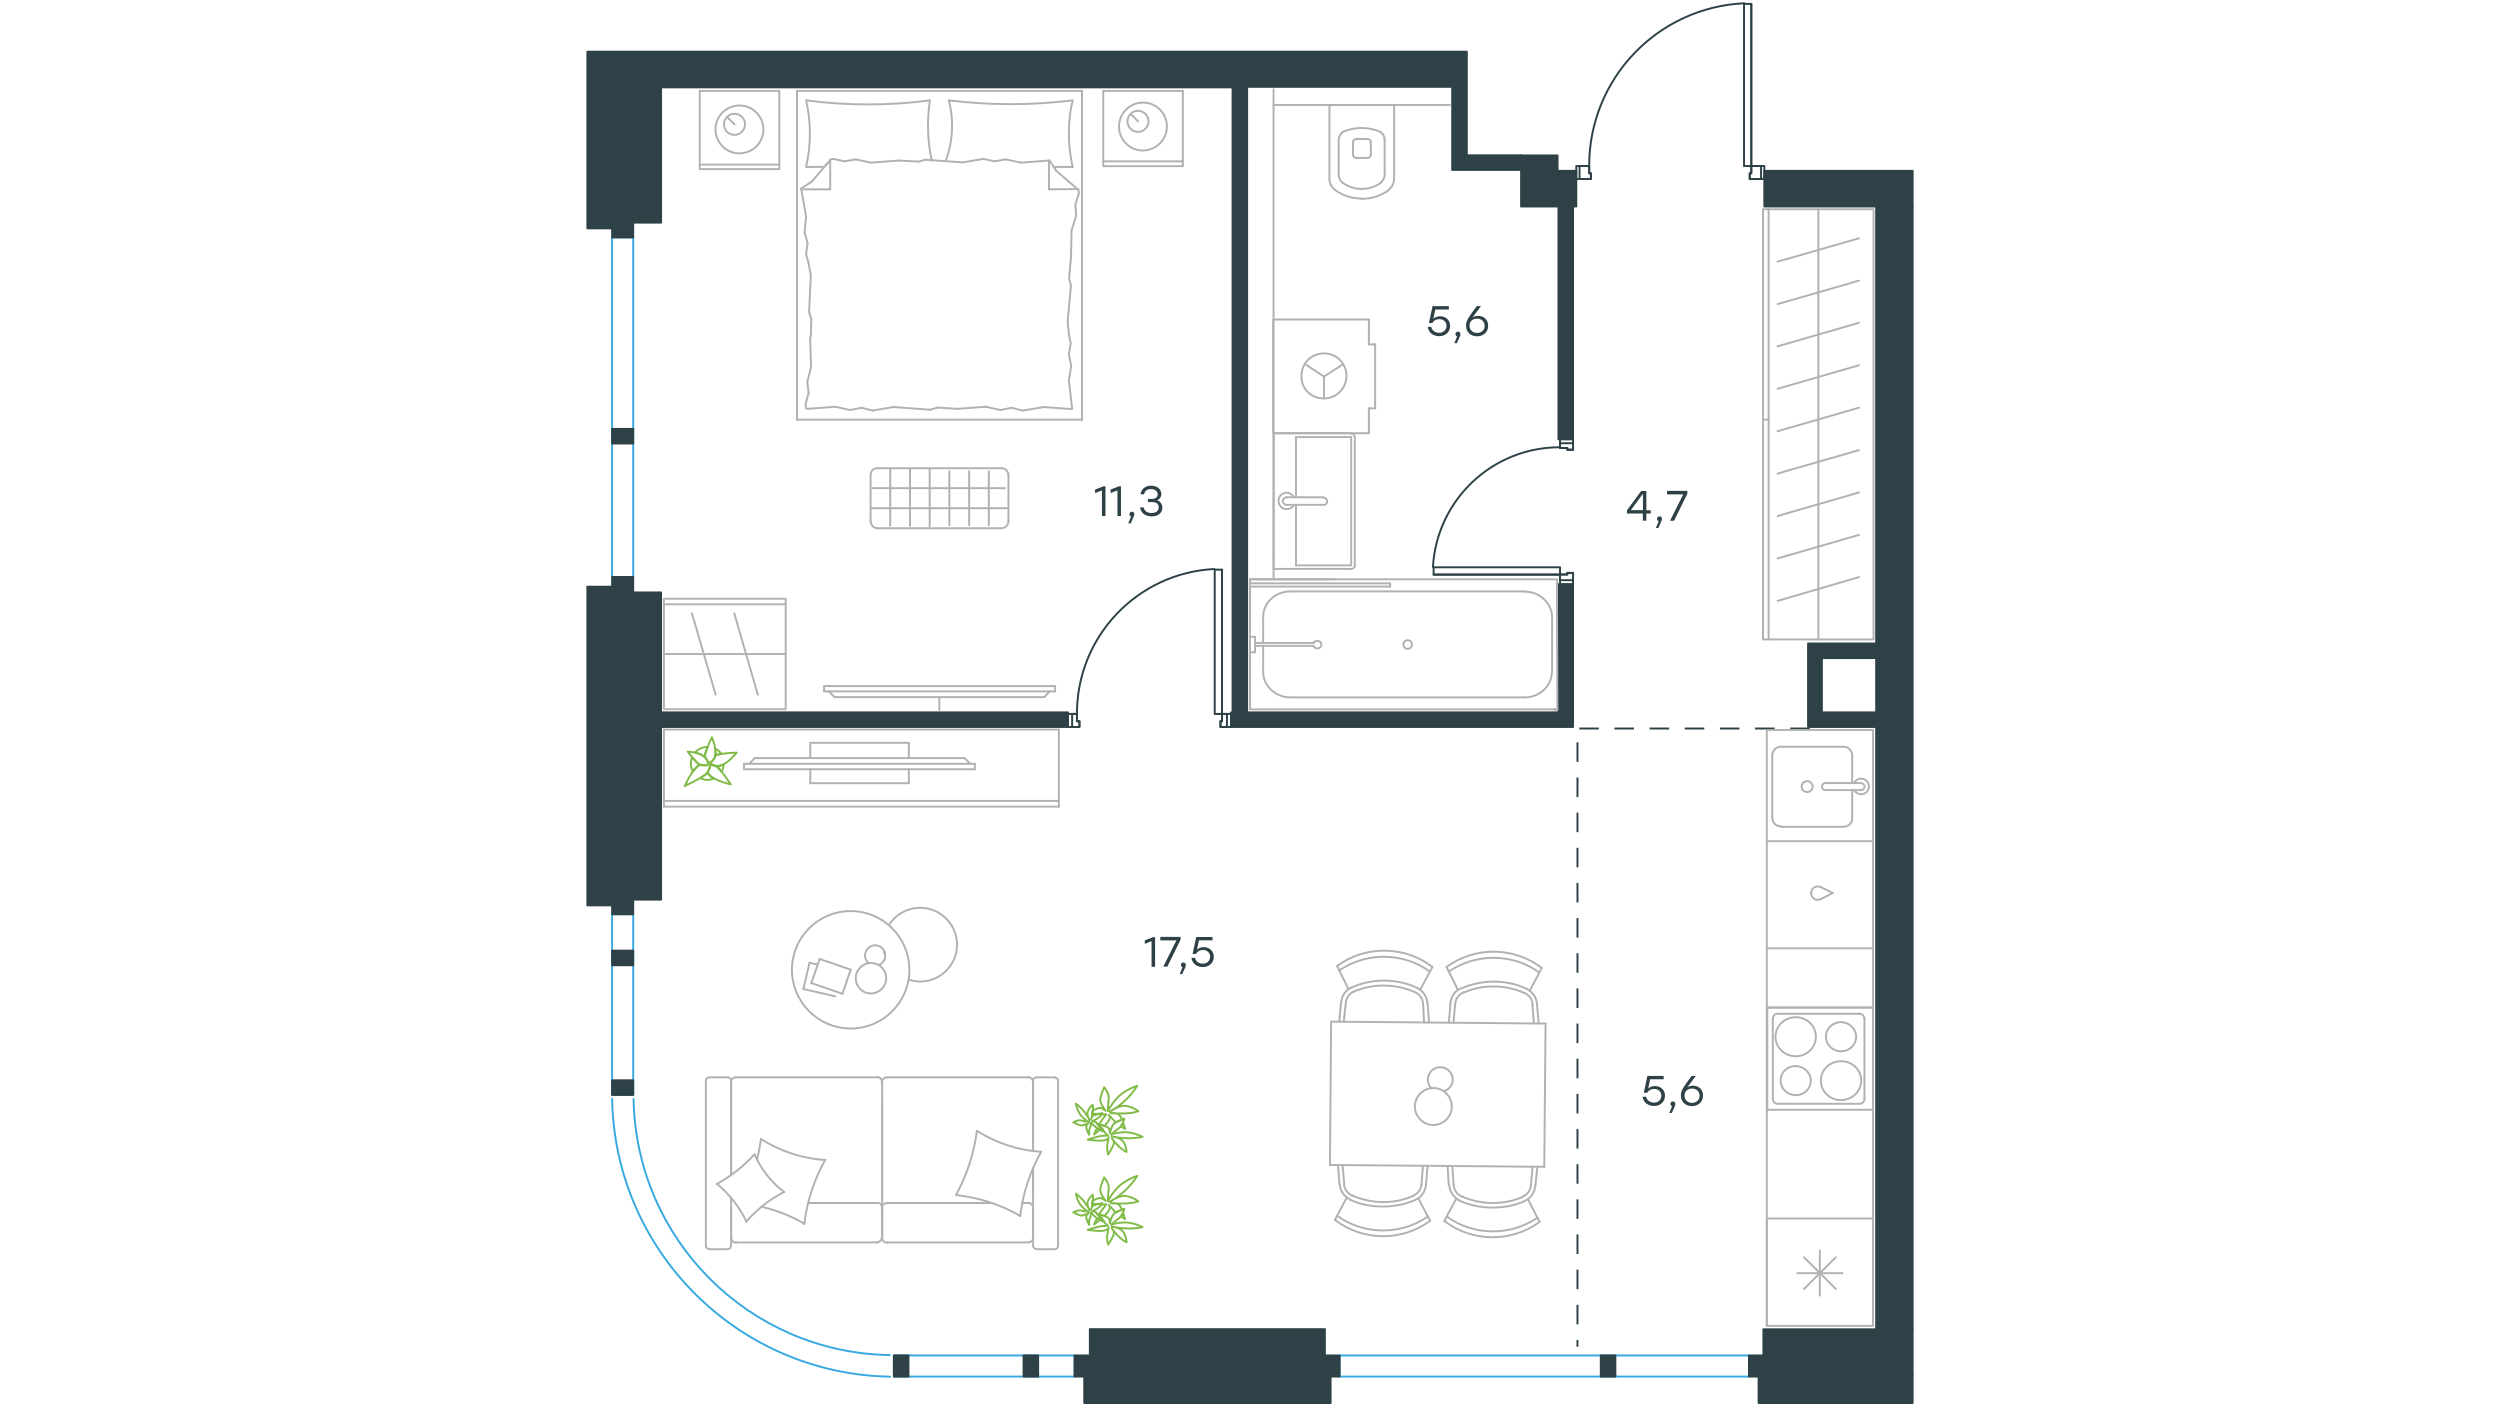 <?xml version="1.0" encoding="utf-8"?>
<!-- Generator: Adobe Illustrator 25.2.0, SVG Export Plug-In . SVG Version: 6.00 Build 0)  -->
<svg version="1.1" id="Слой_1" xmlns="http://www.w3.org/2000/svg" xmlns:xlink="http://www.w3.org/1999/xlink" x="0px" y="0px"
	 viewBox="0 0 1920 1080" style="enable-background:new 0 0 1920 1080;" xml:space="preserve">
<path style="fill:none;stroke:#2D4146;stroke-width:1.5;stroke-linecap:round;stroke-linejoin:round;stroke-miterlimit:10;" d="
	M1388.6,558.3h10.6l-10.6-3.1V558.3z M1440.9,494.2h-41.7l41.7,11.2V494.2z M1399.2,547.1l41.7,11.2h-41.7V547.1z M1399.2,558.3
	L1399.2,558.3l-10.6-3.1v-61l10.6,61V558.3z M1196.9,158.6l11.2,176.8h-11.2V158.6z M1208.1,158.6h-11.2l11.2,176.8V158.6z
	 M1208.1,337.3v-1.8h-11.2L1208.1,337.3z M1196.9,337.3h11.2l-11.2-1.8V337.3z M1196.9,448.7l11.2,98.3h-11.2V448.7z M1208.1,448.7
	h-11.2l11.2,98.3V448.7z M945.4,558.3h1.2h11.2l-11.2-11.2l11.2,11.2v-11.2h-11.2h-1.2l1.2,6.8l-1.2-6.8v6.8h1.2h-1.2l1.2,4.3
	l-1.2-4.3V558.3z M507.7,547.1l312.5,11.2H507.7V547.1z M820.2,547.1H507.7l312.5,11.2V547.1z M957.8,547.1l250.3,11.2H957.8V547.1z
	 M1208.1,547.1H957.8l250.3,11.2V547.1z M1120.9,112.9l5.6,6.5L1120.9,112.9z M1468.9,980.4h-28l28,40.5h-28v-40.5l28,40.5V980.4
	V158.6h-28L1468.9,980.4h-28V158.6L1468.9,980.4z M507.7,39.7l416.2,26L507.7,39.7z M1399.2,494.2h-10.6l10.6,61v-8.1l41.7,11.2
	v-11.2h-41.7v-41.7h41.7L1399.2,494.2z M1126.5,39.7h-11.2H957.8h-11.2H924H507.7v27.4h438.9l-6.4-0.4l6.4,0.4v39.2v12.3v428.4h11.2
	l-10.9-428.4l10.9,428.4V118.7v-12.3V66.7h157.5v39.6v6.5v6.5v11.2h52.9l-52.9-11.2l52.9,11.2v-11.2h-41.7v-6.5v-6.5V39.7z"/>
<path style="fill:none;stroke:#2D4146;stroke-width:1.5;stroke-linecap:round;stroke-linejoin:round;stroke-miterlimit:10;" d="
	M1168.2,131.2l42.3,27.4h-42.3V131.2z M1210.6,131.2h-42.3l42.3,27.4V131.2z M837,1020.8l180.5,34.9H837V1020.8z M1017.6,1020.8H837
	l180.5,34.9V1020.8z M472.9,455l34.9,235.9h-34.9V455z M507.7,455h-34.9l34.9,235.9V455z M1468.9,158.6v-10.3L1355,131.2h113.9v17.1
	L1355,131.2v27.4H1468.9z M1468.9,1055.7V1043l-114.6-22.1h114.6v22.1l-114.6-22.1v34.9H1468.9z M482.6,39.7h-9.8v131.3h34.9
	L482.6,39.7z M507.7,39.7h-25.1l25.1,131.3V39.7z M1196.2,119.4H1183l13.2,11.8h-28l0-11.8h14.8l13.2,11.8L1196.2,119.4z"/>
<path style="fill:none;stroke:#2D4146;stroke-width:1.5;stroke-linecap:round;stroke-linejoin:round;stroke-miterlimit:10;" d="
	M832.7,1055.7l189.2,21.8H832.7V1055.7z M451.1,450.6l21.8,244.7h-21.8V450.6z M472.9,450.6h-21.8l21.8,244.7V450.6z M1468.9,1077.5
	v-8.1l-118.3-13.7h118.3v13.7l-118.3-13.7v21.8H1468.9z M472.9,39.7h-11.9l11.9,131.3v4.4l-21.8-4.4v4.4h21.8l-21.8-4.4V39.7h9.9
	l11.9,131.3V39.7z M1021.9,1055.7H832.7l189.2,21.8V1055.7z"/>
<polygon style="fill:none;stroke:#2D4146;stroke-width:1.5;stroke-linecap:round;stroke-linejoin:round;stroke-miterlimit:10;" points="
	1355,137.5 1355,127.5 1345,127.5 1345,133.1 1343.8,133.1 1343.8,137.5 "/>
<polygon style="fill:none;stroke:#2D4146;stroke-width:1.5;stroke-linecap:round;stroke-linejoin:round;stroke-miterlimit:10;" points="
	1210.6,137.5 1221.8,137.5 1221.8,133.1 1220.5,133.1 1220.5,127.5 1210.6,127.5 "/>
<polygon style="fill:none;stroke:#2D4146;stroke-width:1.5;stroke-linecap:round;stroke-linejoin:round;stroke-miterlimit:10;" points="
	1352.5,137.5 1352.5,127.5 1345,127.5 1345,133.1 1343.8,133.1 1343.8,137.5 "/>
<polygon style="fill:none;stroke:#2D4146;stroke-width:1.5;stroke-linecap:round;stroke-linejoin:round;stroke-miterlimit:10;" points="
	1213.1,127.5 1213.1,137.5 1221.8,137.5 1221.8,133.1 1220.5,133.1 1220.5,127.5 "/>
<polygon style="fill:none;stroke:#2D4146;stroke-width:1.5;stroke-linecap:round;stroke-linejoin:round;stroke-miterlimit:10;" points="
	1198.1,448.7 1198.1,441.2 1203.7,441.2 1203.7,440 1208.1,440 1208.1,448.7 "/>
<polygon style="fill:none;stroke:#2D4146;stroke-width:1.5;stroke-linecap:round;stroke-linejoin:round;stroke-miterlimit:10;" points="
	1208.1,345.4 1203.7,345.4 1203.7,344.1 1198.1,344.1 1198.1,337.3 1208.1,337.3 "/>
<rect x="1101" y="435.7" style="fill:none;stroke:#2D4146;stroke-width:1.5;stroke-linecap:round;stroke-linejoin:round;stroke-miterlimit:10;" width="97.1" height="5.6"/>
<polygon style="fill:none;stroke:#2D4146;stroke-width:1.5;stroke-linecap:round;stroke-linejoin:round;stroke-miterlimit:10;" points="
	1198.1,445.6 1198.1,441.2 1203.7,441.2 1203.7,440 1208.1,440 1208.1,445.6 "/>
<polygon style="fill:none;stroke:#2D4146;stroke-width:1.5;stroke-linecap:round;stroke-linejoin:round;stroke-miterlimit:10;" points="
	1208.1,340.4 1208.1,345.4 1203.7,345.4 1203.7,344.1 1198.1,344.1 1198.1,340.4 "/>
<line style="fill:none;stroke:#2D4146;stroke-width:1.5;stroke-linecap:round;stroke-linejoin:round;stroke-miterlimit:10;" x1="1101" y1="441.3" x2="1198.1" y2="441.3"/>
<path style="fill:none;stroke:#2D4146;stroke-width:1.5;stroke-linecap:round;stroke-linejoin:round;stroke-miterlimit:10;" d="
	M1197.8,343.5c-51.6,0-94.3,40.3-97.3,91.9"/>
<polygon style="fill:none;stroke:#2D4146;stroke-width:1.5;stroke-linecap:round;stroke-linejoin:round;stroke-miterlimit:10;" points="
	945.4,558.3 945.4,548.3 938.5,548.3 938.5,553.9 937.3,553.9 937.3,558.3 "/>
<polygon style="fill:none;stroke:#2D4146;stroke-width:1.5;stroke-linecap:round;stroke-linejoin:round;stroke-miterlimit:10;" points="
	820.2,558.3 829,558.3 829,553.9 827.1,553.9 827.1,548.3 820.2,548.3 "/>
<rect x="932.9" y="437.5" style="fill:none;stroke:#2D4146;stroke-width:1.5;stroke-linecap:round;stroke-linejoin:round;stroke-miterlimit:10;" width="5.6" height="110.8"/>
<polygon style="fill:none;stroke:#2D4146;stroke-width:1.5;stroke-linecap:round;stroke-linejoin:round;stroke-miterlimit:10;" points="
	942.3,558.3 942.3,548.3 938.5,548.3 938.5,553.9 937.3,553.9 937.3,558.3 "/>
<polygon style="fill:none;stroke:#2D4146;stroke-width:1.5;stroke-linecap:round;stroke-linejoin:round;stroke-miterlimit:10;" points="
	823.4,548.3 823.4,558.3 829,558.3 829,553.9 827.1,553.9 827.1,548.3 "/>
<line style="fill:none;stroke:#2D4146;stroke-width:1.5;stroke-linecap:round;stroke-linejoin:round;stroke-miterlimit:10;" x1="938.5" y1="437.5" x2="938.5" y2="548.3"/>
<path style="fill:none;stroke:#2D4146;stroke-width:1.5;stroke-linecap:round;stroke-linejoin:round;stroke-miterlimit:10;" d="
	M932.6,437c-59.1,3-105.5,51.8-105.5,111"/>
<rect x="1339.4" y="3" style="fill:none;stroke:#2D4146;stroke-width:1.5;stroke-linecap:round;stroke-linejoin:round;stroke-miterlimit:10;" width="5.6" height="124.5"/>
<line style="fill:none;stroke:#2D4146;stroke-width:1.5;stroke-linecap:round;stroke-linejoin:round;stroke-miterlimit:10;" x1="1345" y1="3" x2="1345" y2="127.5"/>
<path style="fill:none;stroke:#2D4146;stroke-width:1.5;stroke-linecap:round;stroke-linejoin:round;stroke-miterlimit:10;" d="
	M1339.8,2.5c-66.7,3-119.3,57.9-119.3,124.7"/>
<path style="fill:none;stroke:#37A9E0;stroke-width:1.5;stroke-linecap:round;stroke-linejoin:round;stroke-miterlimit:10;" d="
	M486.6,844.1c1.9,107.8,88.8,194.8,196.7,196.6"/>
<path style="fill:none;stroke:#37A9E0;stroke-width:1.5;stroke-linecap:round;stroke-linejoin:round;stroke-miterlimit:10;" d="
	M470.1,843.8c2,116.9,96.5,211.4,213.5,213.5"/>
<rect x="686.5" y="1041" style="fill:none;stroke:#37A9E0;stroke-width:1.5;stroke-linecap:round;stroke-linejoin:round;stroke-miterlimit:10;" width="138.8" height="16.2"/>
<rect x="1028.8" y="1041" style="fill:none;stroke:#37A9E0;stroke-width:1.5;stroke-linecap:round;stroke-linejoin:round;stroke-miterlimit:10;" width="314.4" height="16.2"/>
<rect x="470.1" y="182.3" style="fill:none;stroke:#37A9E0;stroke-width:1.5;stroke-linecap:round;stroke-linejoin:round;stroke-miterlimit:10;" width="16.2" height="260.8"/>
<rect x="470.1" y="702.1" style="fill:none;stroke:#37A9E0;stroke-width:1.5;stroke-linecap:round;stroke-linejoin:round;stroke-miterlimit:10;" width="16.2" height="138.8"/>
<path style="fill:#2D4146;" d="M1388.6,558.3h10.6l-10.6-3.1V558.3z M1440.9,494.2h-41.7l41.7,11.2V494.2z M1399.2,547.1l41.7,11.2
	h-41.7V547.1z M1399.2,558.3L1399.2,558.3l-10.6-3.1v-61l10.6,61V558.3z M1196.9,158.6l11.2,176.8h-11.2V158.6z M1208.1,158.6h-11.2
	l11.2,176.8V158.6z M1208.1,337.3v-1.8h-11.2L1208.1,337.3z M1196.9,337.3h11.2l-11.2-1.8V337.3z M1196.9,448.7l11.2,98.3h-11.2
	V448.7z M1208.1,448.7h-11.2l11.2,98.3V448.7z M946.6,558.3h-1.2H946.6z M945.4,558.3h1.2h11.2l-11.2-11.2l11.2,11.2v-11.2h-11.2
	h-1.2l1.2,6.8l-1.2-6.8v6.8h1.2h-1.2l1.2,4.3l-1.2-4.3V558.3z M507.7,547.1l312.5,11.2H507.7V547.1z M820.2,547.1H507.7l312.5,11.2
	V547.1z M957.8,547.1l250.3,11.2H957.8V547.1z M1208.1,547.1H957.8l250.3,11.2V547.1z M1120.9,112.9l5.6,6.5L1120.9,112.9z
	 M1468.9,980.4h-28l28,40.5h-28v-40.5l28,40.5V980.4V158.6h-28L1468.9,980.4h-28V158.6L1468.9,980.4z M507.7,39.7l416.2,26
	L507.7,39.7z M1399.2,494.2h-10.6l10.6,61v-8.1l41.7,11.2v-11.2h-41.7v-41.7h41.7L1399.2,494.2z M1126.5,39.7h-8.4l2.8,73.1
	l-2.8-73.1h-2.8H957.8h-11.2H924H507.7v27.4h438.9l-6.4-0.4l6.4,0.4v39.2v12.3v428.4h11.2l-10.9-428.4l10.9,428.4V118.7v-12.3V66.7
	h157.5v39.6v6.5v6.5v11.2h52.9l-52.9-11.2l52.9,11.2v-11.2h-41.7v-6.5v-6.5V39.7z"/>
<path style="fill:#2D4146;" d="M1168.2,131.2l42.3,27.4h-42.3V131.2z M1210.6,131.2h-42.3l42.3,27.4V131.2z M837,1020.8l180.5,34.9
	H837V1020.8z M1017.6,1020.8H837l180.5,34.9V1020.8z M472.9,455l34.9,235.9h-34.9V455z M507.7,455h-34.9l34.9,235.9V455z
	 M1468.9,158.6v-10.3L1355,131.2h113.9v17.1L1355,131.2v27.4H1468.9z M1468.9,1055.7V1043l-114.6-22.1h114.6v22.1l-114.6-22.1v34.9
	H1468.9z M482.6,39.7h-9.8v131.3h34.9L482.6,39.7z M507.7,39.7h-25.1l25.1,131.3V39.7z M1196.2,119.4H1183l13.2,11.8h-28l0-11.8
	h14.8l13.2,11.8L1196.2,119.4z"/>
<path style="fill:#2D4146;" d="M832.7,1055.7l189.2,21.8H832.7V1055.7z M451.1,450.6l21.8,244.7h-21.8V450.6z M472.9,450.6h-21.8
	l21.8,244.7V450.6z M1468.9,1077.5v-8.1l-118.3-13.7h118.3v13.7l-118.3-13.7v21.8H1468.9z M472.9,39.7h-11.9l11.9,131.3v4.4
	l-21.8-4.4v4.4h21.8l-21.8-4.4V39.7h9.9l11.9,131.3V39.7z M1021.9,1055.7H832.7l189.2,21.8V1055.7z"/>
<rect x="825.3" y="1041" style="fill:#2D4146;" width="11.2" height="16.2"/>
<rect x="825.3" y="1041" style="fill:none;stroke:#2D4146;stroke-width:1.5;stroke-linecap:round;stroke-linejoin:round;stroke-miterlimit:10;" width="11.2" height="16.2"/>
<rect x="786.1" y="1041" style="fill:#2D4146;" width="11.2" height="16.2"/>
<rect x="786.1" y="1041" style="fill:none;stroke:#2D4146;stroke-width:1.5;stroke-linecap:round;stroke-linejoin:round;stroke-miterlimit:10;" width="11.2" height="16.2"/>
<rect x="686.5" y="1041" style="fill:#2D4146;" width="11.2" height="16.2"/>
<rect x="686.5" y="1041" style="fill:none;stroke:#2D4146;stroke-width:1.5;stroke-linecap:round;stroke-linejoin:round;stroke-miterlimit:10;" width="11.2" height="16.2"/>
<rect x="1017.6" y="1041" style="fill:#2D4146;" width="11.2" height="16.2"/>
<rect x="1017.6" y="1041" style="fill:none;stroke:#2D4146;stroke-width:1.5;stroke-linecap:round;stroke-linejoin:round;stroke-miterlimit:10;" width="11.2" height="16.2"/>
<rect x="1343.2" y="1041" style="fill:#2D4146;" width="11.2" height="16.2"/>
<rect x="1343.2" y="1041" style="fill:none;stroke:#2D4146;stroke-width:1.5;stroke-linecap:round;stroke-linejoin:round;stroke-miterlimit:10;" width="11.2" height="16.2"/>
<rect x="1229.4" y="1041" style="fill:#2D4146;" width="11.2" height="16.2"/>
<rect x="1229.4" y="1041" style="fill:none;stroke:#2D4146;stroke-width:1.5;stroke-linecap:round;stroke-linejoin:round;stroke-miterlimit:10;" width="11.2" height="16.2"/>
<rect x="470.1" y="171.1" style="fill:#2D4146;" width="16.2" height="11.2"/>
<rect x="470.1" y="171.1" style="fill:none;stroke:#2D4146;stroke-width:1.5;stroke-linecap:round;stroke-linejoin:round;stroke-miterlimit:10;" width="16.2" height="11.2"/>
<rect x="470.1" y="443.1" style="fill:#2D4146;" width="16.2" height="11.2"/>
<rect x="470.1" y="443.1" style="fill:none;stroke:#2D4146;stroke-width:1.5;stroke-linecap:round;stroke-linejoin:round;stroke-miterlimit:10;" width="16.2" height="11.2"/>
<rect x="470.1" y="329.4" style="fill:#2D4146;" width="16.2" height="11.2"/>
<rect x="470.1" y="329.4" style="fill:none;stroke:#2D4146;stroke-width:1.5;stroke-linecap:round;stroke-linejoin:round;stroke-miterlimit:10;" width="16.2" height="11.2"/>
<rect x="470.1" y="690.9" style="fill:#2D4146;" width="16.2" height="11.2"/>
<rect x="470.1" y="690.9" style="fill:none;stroke:#2D4146;stroke-width:1.5;stroke-linecap:round;stroke-linejoin:round;stroke-miterlimit:10;" width="16.2" height="11.2"/>
<rect x="470.1" y="730.1" style="fill:#2D4146;" width="16.2" height="11.2"/>
<rect x="470.1" y="730.1" style="fill:none;stroke:#2D4146;stroke-width:1.5;stroke-linecap:round;stroke-linejoin:round;stroke-miterlimit:10;" width="16.2" height="11.2"/>
<rect x="470.1" y="829.7" style="fill:#2D4146;" width="16.2" height="11.2"/>
<rect x="470.1" y="829.7" style="fill:none;stroke:#2D4146;stroke-width:1.5;stroke-linecap:round;stroke-linejoin:round;stroke-miterlimit:10;" width="16.2" height="11.2"/>
<line style="fill:none;stroke:#2D4146;stroke-width:1.5;stroke-miterlimit:22.926;stroke-dasharray:4.8,2.4;" x1="1468.9" y1="395.2" x2="1468.9" y2="395.2"/>
<polyline style="fill:none;stroke:#2D4146;stroke-width:1.5;stroke-miterlimit:22.926;stroke-dasharray:15,12;" points="
	1389.9,559.5 1211.5,559.5 1211.5,1034.3 "/>
<line style="fill:none;stroke:#B2B1B2;stroke-width:1.5;stroke-linecap:round;stroke-linejoin:round;stroke-miterlimit:10;" x1="1050.1" y1="106.7" x2="1041.9" y2="106.7"/>
<polyline style="fill:none;stroke:#B2B1B2;stroke-width:1.5;stroke-linecap:round;stroke-linejoin:round;stroke-miterlimit:10;" points="
	1021,137.3 1021,80.6 1070.7,80.6 1070.7,137.3 "/>
<line style="fill:none;stroke:#B2B1B2;stroke-width:1.5;stroke-linecap:round;stroke-linejoin:round;stroke-miterlimit:10;" x1="1041.8" y1="121.3" x2="1050.1" y2="121.3"/>
<line style="fill:none;stroke:#B2B1B2;stroke-width:1.5;stroke-linecap:round;stroke-linejoin:round;stroke-miterlimit:10;" x1="1039.1" y1="109.3" x2="1039.1" y2="118.8"/>
<line style="fill:none;stroke:#B2B1B2;stroke-width:1.5;stroke-linecap:round;stroke-linejoin:round;stroke-miterlimit:10;" x1="1052.8" y1="118.8" x2="1052.8" y2="109.3"/>
<line style="fill:none;stroke:#B2B1B2;stroke-width:1.5;stroke-linecap:round;stroke-linejoin:round;stroke-miterlimit:10;" x1="1028.1" y1="107.4" x2="1028.1" y2="134.4"/>
<line style="fill:none;stroke:#B2B1B2;stroke-width:1.5;stroke-linecap:round;stroke-linejoin:round;stroke-miterlimit:10;" x1="1063.4" y1="134.4" x2="1063.4" y2="107.4"/>
<path style="fill:none;stroke:#B2B1B2;stroke-width:1.5;stroke-linecap:round;stroke-linejoin:round;stroke-miterlimit:10;" d="
	M1050.1,106.7c1.5,0,2.7,1.1,2.7,2.5"/>
<path style="fill:none;stroke:#B2B1B2;stroke-width:1.5;stroke-linecap:round;stroke-linejoin:round;stroke-miterlimit:10;" d="
	M1025.4,146c-2.7-2.1-4.4-5.3-4.4-8.6"/>
<path style="fill:none;stroke:#B2B1B2;stroke-width:1.5;stroke-linecap:round;stroke-linejoin:round;stroke-miterlimit:10;" d="
	M1039.1,109.3c0-1.5,1.3-2.5,2.7-2.5"/>
<path style="fill:none;stroke:#B2B1B2;stroke-width:1.5;stroke-linecap:round;stroke-linejoin:round;stroke-miterlimit:10;" d="
	M1041.8,121.3c-1.5,0-2.7-1.1-2.7-2.5"/>
<path style="fill:none;stroke:#B2B1B2;stroke-width:1.5;stroke-linecap:round;stroke-linejoin:round;stroke-miterlimit:10;" d="
	M1045.9,152.5h-0.2c-7.4,0-14.5-2.3-20.2-6.5"/>
<path style="fill:none;stroke:#B2B1B2;stroke-width:1.5;stroke-linecap:round;stroke-linejoin:round;stroke-miterlimit:10;" d="
	M1066.3,146.2c-5.9,4.2-12.9,6.5-20.5,6.5c0.2,0,0.2,0,0,0"/>
<path style="fill:none;stroke:#B2B1B2;stroke-width:1.5;stroke-linecap:round;stroke-linejoin:round;stroke-miterlimit:10;" d="
	M1070.7,137.3c0,3.4-1.7,6.5-4.4,8.6"/>
<path style="fill:none;stroke:#B2B1B2;stroke-width:1.5;stroke-linecap:round;stroke-linejoin:round;stroke-miterlimit:10;" d="
	M1031.3,140.5c-1.9-1.5-3.2-3.8-3.2-6.1"/>
<path style="fill:none;stroke:#B2B1B2;stroke-width:1.5;stroke-linecap:round;stroke-linejoin:round;stroke-miterlimit:10;" d="
	M1045.9,145.1h-0.2c-5.3,0-10.3-1.7-14.3-4.6"/>
<path style="fill:none;stroke:#B2B1B2;stroke-width:1.5;stroke-linecap:round;stroke-linejoin:round;stroke-miterlimit:10;" d="
	M1052.8,118.8c0,1.5-1.3,2.5-2.7,2.5"/>
<path style="fill:none;stroke:#B2B1B2;stroke-width:1.5;stroke-linecap:round;stroke-linejoin:round;stroke-miterlimit:10;" d="
	M1063.4,134.4c0,2.3-1.3,4.6-3.2,6.1"/>
<path style="fill:none;stroke:#B2B1B2;stroke-width:1.5;stroke-linecap:round;stroke-linejoin:round;stroke-miterlimit:10;" d="
	M1060.4,140.5c-4.2,2.9-9.3,4.6-14.6,4.6"/>
<path style="fill:none;stroke:#B2B1B2;stroke-width:1.5;stroke-linecap:round;stroke-linejoin:round;stroke-miterlimit:10;" d="
	M1031.1,101.3c4.6-1.9,9.5-3,14.6-3c5.1,0,9.9,1,14.5,3"/>
<path style="fill:none;stroke:#B2B1B2;stroke-width:1.5;stroke-linecap:round;stroke-linejoin:round;stroke-miterlimit:10;" d="
	M1060.2,101.3c2.1,1.5,3.2,3.8,3.2,6.1"/>
<path style="fill:none;stroke:#B2B1B2;stroke-width:1.5;stroke-linecap:round;stroke-linejoin:round;stroke-miterlimit:10;" d="
	M1028.1,107.4c0-2.3,1.3-4.6,3.2-6.1"/>
<line style="fill:none;stroke:#B2B1B2;stroke-width:1.5;stroke-linecap:round;stroke-linejoin:round;stroke-miterlimit:10;" x1="1016.5" y1="387.7" x2="988.5" y2="387.7"/>
<line style="fill:none;stroke:#B2B1B2;stroke-width:1.5;stroke-linecap:round;stroke-linejoin:round;stroke-miterlimit:10;" x1="995.3" y1="381.9" x2="995.3" y2="335.7"/>
<polyline style="fill:none;stroke:#B2B1B2;stroke-width:1.5;stroke-linecap:round;stroke-linejoin:round;stroke-miterlimit:10;" points="
	1037.7,436.9 978.1,436.9 978.2,332.7 1037.7,332.7 "/>
<line style="fill:none;stroke:#B2B1B2;stroke-width:1.5;stroke-linecap:round;stroke-linejoin:round;stroke-miterlimit:10;" x1="1037.7" y1="434.2" x2="995.3" y2="434.2"/>
<line style="fill:none;stroke:#B2B1B2;stroke-width:1.5;stroke-linecap:round;stroke-linejoin:round;stroke-miterlimit:10;" x1="1037.7" y1="335.7" x2="1037.7" y2="434.2"/>
<line style="fill:none;stroke:#B2B1B2;stroke-width:1.5;stroke-linecap:round;stroke-linejoin:round;stroke-miterlimit:10;" x1="995.3" y1="335.7" x2="1037.7" y2="335.7"/>
<line style="fill:none;stroke:#B2B1B2;stroke-width:1.5;stroke-linecap:round;stroke-linejoin:round;stroke-miterlimit:10;" x1="988.5" y1="381.9" x2="1016.5" y2="381.9"/>
<line style="fill:none;stroke:#B2B1B2;stroke-width:1.5;stroke-linecap:round;stroke-linejoin:round;stroke-miterlimit:10;" x1="995.3" y1="434.2" x2="995.3" y2="387.7"/>
<line style="fill:none;stroke:#B2B1B2;stroke-width:1.5;stroke-linecap:round;stroke-linejoin:round;stroke-miterlimit:10;" x1="1040.5" y1="434.2" x2="1040.5" y2="335.7"/>
<path style="fill:none;stroke:#B2B1B2;stroke-width:1.5;stroke-linecap:round;stroke-linejoin:round;stroke-miterlimit:10;" d="
	M1037.7,333c1.5,0,2.8,1.3,2.8,2.8"/>
<path style="fill:none;stroke:#B2B1B2;stroke-width:1.5;stroke-linecap:round;stroke-linejoin:round;stroke-miterlimit:10;" d="
	M1040.5,434.2c0,1.5-1.3,2.8-2.8,2.8"/>
<path style="fill:none;stroke:#B2B1B2;stroke-width:1.5;stroke-linecap:round;stroke-linejoin:round;stroke-miterlimit:10;" d="
	M993.5,388c-1.1,2-3.2,3-5.3,3c-3.5,0-6.3-2.8-6.3-6.3c0-3.5,2.8-6.3,6.3-6.3c2.3,0,4.5,1.5,5.6,3.5"/>
<path style="fill:none;stroke:#B2B1B2;stroke-width:1.5;stroke-linecap:round;stroke-linejoin:round;stroke-miterlimit:10;" d="
	M988.5,387.7H988c-1.5,0-2.8-1.3-2.8-2.9c0-1.6,1.3-2.9,2.8-2.9h0.5"/>
<path style="fill:none;stroke:#B2B1B2;stroke-width:1.5;stroke-linecap:round;stroke-linejoin:round;stroke-miterlimit:10;" d="
	M1016.5,382.2L1016.5,382.2c1.5,0,2.8,1.3,2.8,2.8c0,1.5-1.3,2.8-2.8,2.8"/>
<polyline style="fill:none;stroke:#B2B1B2;stroke-width:1.5;stroke-linecap:round;stroke-linejoin:round;stroke-miterlimit:10;" points="
	1196.1,544.8 960,544.8 960,444.9 "/>
<path style="fill:#B2B1B2;" d="M1194.4,544.9h1.1c0-0.6-0.5-1.1-1.1-1.1s-1.1,0.5-1.1,1.1c0,0.6,0.5,1.1,1.1,1.1s1.1-0.5,1.1-1.1
	H1194.4z"/>
<line style="fill:none;stroke:#B2B1B2;stroke-width:1.5;stroke-linecap:round;stroke-linejoin:round;stroke-miterlimit:10;" x1="970.1" y1="474.1" x2="970.1" y2="493.8"/>
<polyline style="fill:none;stroke:#B2B1B2;stroke-width:1.5;stroke-linecap:round;stroke-linejoin:round;stroke-miterlimit:10;" points="
	1196.1,544.8 1195.8,473 1195.8,444.9 961.3,444.9 "/>
<line style="fill:none;stroke:#B2B1B2;stroke-width:1.5;stroke-linecap:round;stroke-linejoin:round;stroke-miterlimit:10;" x1="1192" y1="515.9" x2="1192" y2="474.1"/>
<line style="fill:none;stroke:#B2B1B2;stroke-width:1.5;stroke-linecap:round;stroke-linejoin:round;stroke-miterlimit:10;" x1="970.1" y1="496" x2="970.1" y2="515.9"/>
<line style="fill:none;stroke:#B2B1B2;stroke-width:1.5;stroke-linecap:round;stroke-linejoin:round;stroke-miterlimit:10;" x1="991" y1="535.6" x2="1170.9" y2="535.6"/>
<line style="fill:none;stroke:#B2B1B2;stroke-width:1.5;stroke-linecap:round;stroke-linejoin:round;stroke-miterlimit:10;" x1="1170.9" y1="454.2" x2="991" y2="454.2"/>
<path style="fill:none;stroke:#B2B1B2;stroke-width:1.5;stroke-linecap:round;stroke-linejoin:round;stroke-miterlimit:10;" d="
	M1191.8,515.9c0,10.9-9.2,19.7-20.9,19.7"/>
<path style="fill:none;stroke:#B2B1B2;stroke-width:1.5;stroke-linecap:round;stroke-linejoin:round;stroke-miterlimit:10;" d="
	M970.1,473.9c0-10.9,9.2-19.7,20.9-19.7"/>
<path style="fill:none;stroke:#B2B1B2;stroke-width:1.5;stroke-linecap:round;stroke-linejoin:round;stroke-miterlimit:10;" d="
	M1171.1,454.4c11.4,0,20.9,8.8,20.9,19.7"/>
<path style="fill:none;stroke:#B2B1B2;stroke-width:1.5;stroke-linecap:round;stroke-linejoin:round;stroke-miterlimit:10;" d="
	M991,535.6c-11.4,0-20.9-8.8-20.9-19.7"/>
<path style="fill:none;stroke:#B2B1B2;stroke-width:1.5;stroke-linecap:round;stroke-linejoin:round;stroke-miterlimit:10;" d="
	M1084.4,495c0-1.8-1.5-3.3-3.3-3.3c-1.8,0-3.3,1.4-3.3,3.3c0,1.8,1.3,3.3,3.3,3.3C1082.8,498.3,1084.4,496.8,1084.4,495z"/>
<line style="fill:none;stroke:#B2B1B2;stroke-width:1.5;stroke-linecap:round;stroke-linejoin:round;stroke-miterlimit:10;" x1="1067.6" y1="450.5" x2="1067.6" y2="448"/>
<line style="fill:none;stroke:#B2B1B2;stroke-width:1.5;stroke-linecap:round;stroke-linejoin:round;stroke-miterlimit:10;" x1="961.3" y1="450.5" x2="1067.6" y2="450.5"/>
<line style="fill:none;stroke:#B2B1B2;stroke-width:1.5;stroke-linecap:round;stroke-linejoin:round;stroke-miterlimit:10;" x1="1067.6" y1="448" x2="961.3" y2="448"/>
<line style="fill:none;stroke:#B2B1B2;stroke-width:1.5;stroke-linecap:round;stroke-linejoin:round;stroke-miterlimit:10;" x1="1025.1" y1="444.9" x2="960" y2="444.9"/>
<line style="fill:none;stroke:#B2B1B2;stroke-width:1.5;stroke-linecap:round;stroke-linejoin:round;stroke-miterlimit:10;" x1="961.3" y1="500.9" x2="963.9" y2="500.9"/>
<line style="fill:none;stroke:#B2B1B2;stroke-width:1.5;stroke-linecap:round;stroke-linejoin:round;stroke-miterlimit:10;" x1="963.9" y1="496" x2="1008.8" y2="496"/>
<line style="fill:none;stroke:#B2B1B2;stroke-width:1.5;stroke-linecap:round;stroke-linejoin:round;stroke-miterlimit:10;" x1="1008.8" y1="493.8" x2="963.9" y2="493.8"/>
<line style="fill:none;stroke:#B2B1B2;stroke-width:1.5;stroke-linecap:round;stroke-linejoin:round;stroke-miterlimit:10;" x1="963.9" y1="500.9" x2="963.9" y2="489.1"/>
<line style="fill:none;stroke:#B2B1B2;stroke-width:1.5;stroke-linecap:round;stroke-linejoin:round;stroke-miterlimit:10;" x1="963.9" y1="489.1" x2="961.3" y2="489.1"/>
<path style="fill:none;stroke:#B2B1B2;stroke-width:1.5;stroke-linecap:round;stroke-linejoin:round;stroke-miterlimit:10;" d="
	M1008.8,494c0.4-1.2,1.5-1.8,2.9-1.8c1.8,0,3.1,1.2,3.1,2.9c0,1.6-1.3,2.9-3.1,2.9c-1.3,0-2.4-0.8-2.9-1.8"/>
<line style="fill:none;stroke:#B2B1B2;stroke-width:1.5;stroke-linecap:round;stroke-linejoin:round;stroke-miterlimit:10;" x1="1051.3" y1="264.5" x2="1051.3" y2="245.4"/>
<line style="fill:none;stroke:#B2B1B2;stroke-width:1.5;stroke-linecap:round;stroke-linejoin:round;stroke-miterlimit:10;" x1="1016.8" y1="289.2" x2="1002.1" y2="279.5"/>
<line style="fill:none;stroke:#B2B1B2;stroke-width:1.5;stroke-linecap:round;stroke-linejoin:round;stroke-miterlimit:10;" x1="1016.8" y1="289.2" x2="1016.8" y2="306"/>
<line style="fill:none;stroke:#B2B1B2;stroke-width:1.5;stroke-linecap:round;stroke-linejoin:round;stroke-miterlimit:10;" x1="1056.1" y1="313.6" x2="1051.3" y2="313.6"/>
<line style="fill:none;stroke:#B2B1B2;stroke-width:1.5;stroke-linecap:round;stroke-linejoin:round;stroke-miterlimit:10;" x1="1056.1" y1="264.5" x2="1056.1" y2="313.7"/>
<line style="fill:none;stroke:#B2B1B2;stroke-width:1.5;stroke-linecap:round;stroke-linejoin:round;stroke-miterlimit:10;" x1="1016.8" y1="289.2" x2="1031.2" y2="279.9"/>
<polyline style="fill:none;stroke:#B2B1B2;stroke-width:1.5;stroke-linecap:round;stroke-linejoin:round;stroke-miterlimit:10;" points="
	1051.3,245.4 977.8,245.4 977.8,332.7 1051.3,332.7 "/>
<line style="fill:none;stroke:#B2B1B2;stroke-width:1.5;stroke-linecap:round;stroke-linejoin:round;stroke-miterlimit:10;" x1="1051.3" y1="332.7" x2="1051.3" y2="313.6"/>
<line style="fill:none;stroke:#B2B1B2;stroke-width:1.5;stroke-linecap:round;stroke-linejoin:round;stroke-miterlimit:10;" x1="1051.3" y1="264.5" x2="1056.1" y2="264.5"/>
<path style="fill:none;stroke:#B2B1B2;stroke-width:1.5;stroke-linecap:round;stroke-linejoin:round;stroke-miterlimit:10;" d="
	M1016.8,306c9.4,0,17.3-7.6,17.3-17.3c0-9.6-7.6-17.3-17.3-17.3c-9.6,0-17.3,7.6-17.3,17.3C999.3,298.6,1006.9,306,1016.8,306z"/>
<line style="fill:none;stroke:#B2B1B2;stroke-width:1.5;stroke-linecap:round;stroke-linejoin:round;stroke-miterlimit:10;" x1="623.3" y1="139.6" x2="637.4" y2="123.3"/>
<line style="fill:none;stroke:#B2B1B2;stroke-width:1.5;stroke-linecap:round;stroke-linejoin:round;stroke-miterlimit:10;" x1="615.2" y1="144.8" x2="623.3" y2="139.6"/>
<line style="fill:none;stroke:#B2B1B2;stroke-width:1.5;stroke-linecap:round;stroke-linejoin:round;stroke-miterlimit:10;" x1="831" y1="69.8" x2="831" y2="322.3"/>
<line style="fill:none;stroke:#B2B1B2;stroke-width:1.5;stroke-linecap:round;stroke-linejoin:round;stroke-miterlimit:10;" x1="805.6" y1="145.4" x2="805.6" y2="123.5"/>
<line style="fill:none;stroke:#B2B1B2;stroke-width:1.5;stroke-linecap:round;stroke-linejoin:round;stroke-miterlimit:10;" x1="612.1" y1="322.3" x2="612.1" y2="69.8"/>
<line style="fill:none;stroke:#B2B1B2;stroke-width:1.5;stroke-linecap:round;stroke-linejoin:round;stroke-miterlimit:10;" x1="612.1" y1="69.8" x2="831" y2="69.8"/>
<line style="fill:none;stroke:#B2B1B2;stroke-width:1.5;stroke-linecap:round;stroke-linejoin:round;stroke-miterlimit:10;" x1="637.6" y1="145.4" x2="615.6" y2="145.4"/>
<line style="fill:none;stroke:#B2B1B2;stroke-width:1.5;stroke-linecap:round;stroke-linejoin:round;stroke-miterlimit:10;" x1="632.6" y1="128.2" x2="619.1" y2="128.2"/>
<line style="fill:none;stroke:#B2B1B2;stroke-width:1.5;stroke-linecap:round;stroke-linejoin:round;stroke-miterlimit:10;" x1="637.6" y1="145.4" x2="637.6" y2="123.5"/>
<line style="fill:none;stroke:#B2B1B2;stroke-width:1.5;stroke-linecap:round;stroke-linejoin:round;stroke-miterlimit:10;" x1="637.6" y1="123.5" x2="632.6" y2="128.2"/>
<line style="fill:none;stroke:#B2B1B2;stroke-width:1.5;stroke-linecap:round;stroke-linejoin:round;stroke-miterlimit:10;" x1="823.8" y1="128.2" x2="810.3" y2="128.2"/>
<line style="fill:none;stroke:#B2B1B2;stroke-width:1.5;stroke-linecap:round;stroke-linejoin:round;stroke-miterlimit:10;" x1="811.1" y1="131.1" x2="827.5" y2="145.2"/>
<line style="fill:none;stroke:#B2B1B2;stroke-width:1.5;stroke-linecap:round;stroke-linejoin:round;stroke-miterlimit:10;" x1="806" y1="123.1" x2="811.1" y2="131.1"/>
<line style="fill:none;stroke:#B2B1B2;stroke-width:1.5;stroke-linecap:round;stroke-linejoin:round;stroke-miterlimit:10;" x1="805.6" y1="145.4" x2="827.5" y2="145.2"/>
<line style="fill:none;stroke:#B2B1B2;stroke-width:1.5;stroke-linecap:round;stroke-linejoin:round;stroke-miterlimit:10;" x1="735.3" y1="314" x2="720" y2="313"/>
<line style="fill:none;stroke:#B2B1B2;stroke-width:1.5;stroke-linecap:round;stroke-linejoin:round;stroke-miterlimit:10;" x1="686.2" y1="312.6" x2="670.1" y2="315.3"/>
<line style="fill:none;stroke:#B2B1B2;stroke-width:1.5;stroke-linecap:round;stroke-linejoin:round;stroke-miterlimit:10;" x1="661.6" y1="313.2" x2="652.9" y2="314.9"/>
<line style="fill:none;stroke:#B2B1B2;stroke-width:1.5;stroke-linecap:round;stroke-linejoin:round;stroke-miterlimit:10;" x1="670.1" y1="315.3" x2="661.6" y2="313.2"/>
<line style="fill:none;stroke:#B2B1B2;stroke-width:1.5;stroke-linecap:round;stroke-linejoin:round;stroke-miterlimit:10;" x1="720" y1="313" x2="714.4" y2="314.7"/>
<line style="fill:none;stroke:#B2B1B2;stroke-width:1.5;stroke-linecap:round;stroke-linejoin:round;stroke-miterlimit:10;" x1="714.4" y1="314.7" x2="686.2" y2="312.6"/>
<line style="fill:none;stroke:#B2B1B2;stroke-width:1.5;stroke-linecap:round;stroke-linejoin:round;stroke-miterlimit:10;" x1="641.5" y1="312.4" x2="620" y2="314"/>
<line style="fill:none;stroke:#B2B1B2;stroke-width:1.5;stroke-linecap:round;stroke-linejoin:round;stroke-miterlimit:10;" x1="652.9" y1="314.9" x2="641.5" y2="312.4"/>
<line style="fill:none;stroke:#B2B1B2;stroke-width:1.5;stroke-linecap:round;stroke-linejoin:round;stroke-miterlimit:10;" x1="801.6" y1="312.6" x2="785.5" y2="315.3"/>
<line style="fill:none;stroke:#B2B1B2;stroke-width:1.5;stroke-linecap:round;stroke-linejoin:round;stroke-miterlimit:10;" x1="776.8" y1="313.2" x2="768.3" y2="314.9"/>
<line style="fill:none;stroke:#B2B1B2;stroke-width:1.5;stroke-linecap:round;stroke-linejoin:round;stroke-miterlimit:10;" x1="785.5" y1="315.3" x2="776.8" y2="313.2"/>
<line style="fill:none;stroke:#B2B1B2;stroke-width:1.5;stroke-linecap:round;stroke-linejoin:round;stroke-miterlimit:10;" x1="823.2" y1="314.2" x2="801.6" y2="312.6"/>
<line style="fill:none;stroke:#B2B1B2;stroke-width:1.5;stroke-linecap:round;stroke-linejoin:round;stroke-miterlimit:10;" x1="756.9" y1="312.4" x2="735.3" y2="314"/>
<line style="fill:none;stroke:#B2B1B2;stroke-width:1.5;stroke-linecap:round;stroke-linejoin:round;stroke-miterlimit:10;" x1="768.3" y1="314.9" x2="756.9" y2="312.4"/>
<line style="fill:none;stroke:#B2B1B2;stroke-width:1.5;stroke-linecap:round;stroke-linejoin:round;stroke-miterlimit:10;" x1="612.1" y1="322.3" x2="831" y2="322.3"/>
<path style="fill:none;stroke:#B2B1B2;stroke-width:1.5;stroke-linecap:round;stroke-linejoin:round;stroke-miterlimit:10;" d="
	M619.3,77.1c15.7,2.1,31.5,3.1,47.4,3.1c15.7,0,31.7-1,47.4-3.1"/>
<path style="fill:none;stroke:#B2B1B2;stroke-width:1.5;stroke-linecap:round;stroke-linejoin:round;stroke-miterlimit:10;" d="
	M823.8,77.3c-2.1,8.3-2.9,16.8-2.9,25.5c0,8.5,1,17,2.9,25.5"/>
<path style="fill:none;stroke:#B2B1B2;stroke-width:1.5;stroke-linecap:round;stroke-linejoin:round;stroke-miterlimit:10;" d="
	M619.1,128c1.9-8.3,2.9-16.8,2.9-25.5c0-8.5-1-17-2.9-25.5"/>
<path style="fill:none;stroke:#B2B1B2;stroke-width:1.5;stroke-linecap:round;stroke-linejoin:round;stroke-miterlimit:10;" d="
	M728.9,77.1c15.7,1.9,31.5,2.9,47.4,2.9c15.7,0,31.7-1,47.4-2.9"/>
<line style="fill:none;stroke:#B2B1B2;stroke-width:1.5;stroke-linecap:round;stroke-linejoin:round;stroke-miterlimit:10;" x1="821.1" y1="257.7" x2="822.3" y2="263.7"/>
<line style="fill:none;stroke:#B2B1B2;stroke-width:1.5;stroke-linecap:round;stroke-linejoin:round;stroke-miterlimit:10;" x1="820.9" y1="272.2" x2="822.7" y2="280.9"/>
<line style="fill:none;stroke:#B2B1B2;stroke-width:1.5;stroke-linecap:round;stroke-linejoin:round;stroke-miterlimit:10;" x1="822.3" y1="263.7" x2="820.9" y2="272.2"/>
<line style="fill:none;stroke:#B2B1B2;stroke-width:1.5;stroke-linecap:round;stroke-linejoin:round;stroke-miterlimit:10;" x1="820.9" y1="292.3" x2="823.4" y2="313.8"/>
<line style="fill:none;stroke:#B2B1B2;stroke-width:1.5;stroke-linecap:round;stroke-linejoin:round;stroke-miterlimit:10;" x1="822.7" y1="280.9" x2="820.9" y2="292.3"/>
<line style="fill:none;stroke:#B2B1B2;stroke-width:1.5;stroke-linecap:round;stroke-linejoin:round;stroke-miterlimit:10;" x1="822.1" y1="201.4" x2="821.1" y2="214"/>
<line style="fill:none;stroke:#B2B1B2;stroke-width:1.5;stroke-linecap:round;stroke-linejoin:round;stroke-miterlimit:10;" x1="819.9" y1="247.5" x2="821.1" y2="257.7"/>
<line style="fill:none;stroke:#B2B1B2;stroke-width:1.5;stroke-linecap:round;stroke-linejoin:round;stroke-miterlimit:10;" x1="821.1" y1="214" x2="822.5" y2="219.4"/>
<line style="fill:none;stroke:#B2B1B2;stroke-width:1.5;stroke-linecap:round;stroke-linejoin:round;stroke-miterlimit:10;" x1="822.5" y1="219.4" x2="819.9" y2="247.5"/>
<line style="fill:none;stroke:#B2B1B2;stroke-width:1.5;stroke-linecap:round;stroke-linejoin:round;stroke-miterlimit:10;" x1="822.5" y1="198.7" x2="822.1" y2="201.4"/>
<line style="fill:none;stroke:#B2B1B2;stroke-width:1.5;stroke-linecap:round;stroke-linejoin:round;stroke-miterlimit:10;" x1="828.3" y1="145.4" x2="828.5" y2="148.7"/>
<line style="fill:none;stroke:#B2B1B2;stroke-width:1.5;stroke-linecap:round;stroke-linejoin:round;stroke-miterlimit:10;" x1="825.9" y1="157" x2="826.5" y2="165.7"/>
<line style="fill:none;stroke:#B2B1B2;stroke-width:1.5;stroke-linecap:round;stroke-linejoin:round;stroke-miterlimit:10;" x1="828.5" y1="148.7" x2="825.9" y2="157"/>
<line style="fill:none;stroke:#B2B1B2;stroke-width:1.5;stroke-linecap:round;stroke-linejoin:round;stroke-miterlimit:10;" x1="823" y1="176.9" x2="822.5" y2="198.6"/>
<line style="fill:none;stroke:#B2B1B2;stroke-width:1.5;stroke-linecap:round;stroke-linejoin:round;stroke-miterlimit:10;" x1="826.5" y1="165.7" x2="823" y2="176.9"/>
<path style="fill:none;stroke:#B2B1B2;stroke-width:1.5;stroke-linecap:round;stroke-linejoin:round;stroke-miterlimit:10;" d="
	M726.4,123.5c3.1-8.7,4.8-17.8,4.8-26.9c0-6.6-0.8-13.1-2.5-19.5"/>
<line style="fill:none;stroke:#B2B1B2;stroke-width:1.5;stroke-linecap:round;stroke-linejoin:round;stroke-miterlimit:10;" x1="620.8" y1="201.4" x2="619.1" y2="195.3"/>
<line style="fill:none;stroke:#B2B1B2;stroke-width:1.5;stroke-linecap:round;stroke-linejoin:round;stroke-miterlimit:10;" x1="620.2" y1="186.7" x2="617.9" y2="178.4"/>
<line style="fill:none;stroke:#B2B1B2;stroke-width:1.5;stroke-linecap:round;stroke-linejoin:round;stroke-miterlimit:10;" x1="619.1" y1="195.3" x2="620.2" y2="186.6"/>
<line style="fill:none;stroke:#B2B1B2;stroke-width:1.5;stroke-linecap:round;stroke-linejoin:round;stroke-miterlimit:10;" x1="619.1" y1="166.6" x2="615.4" y2="145.4"/>
<line style="fill:none;stroke:#B2B1B2;stroke-width:1.5;stroke-linecap:round;stroke-linejoin:round;stroke-miterlimit:10;" x1="617.9" y1="178.4" x2="619.1" y2="166.5"/>
<line style="fill:none;stroke:#B2B1B2;stroke-width:1.5;stroke-linecap:round;stroke-linejoin:round;stroke-miterlimit:10;" x1="622.7" y1="257.7" x2="623.1" y2="245.1"/>
<line style="fill:none;stroke:#B2B1B2;stroke-width:1.5;stroke-linecap:round;stroke-linejoin:round;stroke-miterlimit:10;" x1="622.7" y1="211.3" x2="620.8" y2="201.4"/>
<line style="fill:none;stroke:#B2B1B2;stroke-width:1.5;stroke-linecap:round;stroke-linejoin:round;stroke-miterlimit:10;" x1="623.1" y1="245.1" x2="621.4" y2="239.7"/>
<line style="fill:none;stroke:#B2B1B2;stroke-width:1.5;stroke-linecap:round;stroke-linejoin:round;stroke-miterlimit:10;" x1="621.4" y1="239.7" x2="622.7" y2="211.3"/>
<line style="fill:none;stroke:#B2B1B2;stroke-width:1.5;stroke-linecap:round;stroke-linejoin:round;stroke-miterlimit:10;" x1="622.2" y1="260.4" x2="622.7" y2="257.7"/>
<line style="fill:none;stroke:#B2B1B2;stroke-width:1.5;stroke-linecap:round;stroke-linejoin:round;stroke-miterlimit:10;" x1="619.1" y1="313.8" x2="618.7" y2="310.3"/>
<line style="fill:none;stroke:#B2B1B2;stroke-width:1.5;stroke-linecap:round;stroke-linejoin:round;stroke-miterlimit:10;" x1="621" y1="301.8" x2="620" y2="293.3"/>
<line style="fill:none;stroke:#B2B1B2;stroke-width:1.5;stroke-linecap:round;stroke-linejoin:round;stroke-miterlimit:10;" x1="618.7" y1="310.3" x2="621" y2="301.8"/>
<line style="fill:none;stroke:#B2B1B2;stroke-width:1.5;stroke-linecap:round;stroke-linejoin:round;stroke-miterlimit:10;" x1="622.9" y1="281.9" x2="622.2" y2="260.4"/>
<line style="fill:none;stroke:#B2B1B2;stroke-width:1.5;stroke-linecap:round;stroke-linejoin:round;stroke-miterlimit:10;" x1="620" y1="293.3" x2="622.9" y2="281.9"/>
<path style="fill:none;stroke:#B2B1B2;stroke-width:1.5;stroke-linecap:round;stroke-linejoin:round;stroke-miterlimit:10;" d="
	M714.2,77.1c-1,6.4-1.5,13.1-1.5,19.5c0,9.1,1,18,2.9,26.9"/>
<line style="fill:none;stroke:#B2B1B2;stroke-width:1.5;stroke-linecap:round;stroke-linejoin:round;stroke-miterlimit:10;" x1="690.2" y1="123.3" x2="705.5" y2="124.1"/>
<line style="fill:none;stroke:#B2B1B2;stroke-width:1.5;stroke-linecap:round;stroke-linejoin:round;stroke-miterlimit:10;" x1="739.3" y1="124.7" x2="755.4" y2="122"/>
<line style="fill:none;stroke:#B2B1B2;stroke-width:1.5;stroke-linecap:round;stroke-linejoin:round;stroke-miterlimit:10;" x1="763.9" y1="123.9" x2="772.4" y2="122.4"/>
<line style="fill:none;stroke:#B2B1B2;stroke-width:1.5;stroke-linecap:round;stroke-linejoin:round;stroke-miterlimit:10;" x1="755.4" y1="122" x2="763.9" y2="123.9"/>
<line style="fill:none;stroke:#B2B1B2;stroke-width:1.5;stroke-linecap:round;stroke-linejoin:round;stroke-miterlimit:10;" x1="705.5" y1="124.1" x2="710.9" y2="122.6"/>
<line style="fill:none;stroke:#B2B1B2;stroke-width:1.5;stroke-linecap:round;stroke-linejoin:round;stroke-miterlimit:10;" x1="710.9" y1="122.7" x2="739.3" y2="124.7"/>
<line style="fill:none;stroke:#B2B1B2;stroke-width:1.5;stroke-linecap:round;stroke-linejoin:round;stroke-miterlimit:10;" x1="784" y1="124.9" x2="805.6" y2="123.3"/>
<line style="fill:none;stroke:#B2B1B2;stroke-width:1.5;stroke-linecap:round;stroke-linejoin:round;stroke-miterlimit:10;" x1="772.4" y1="122.4" x2="784" y2="124.9"/>
<line style="fill:none;stroke:#B2B1B2;stroke-width:1.5;stroke-linecap:round;stroke-linejoin:round;stroke-miterlimit:10;" x1="637.6" y1="122.4" x2="640.1" y2="122"/>
<line style="fill:none;stroke:#B2B1B2;stroke-width:1.5;stroke-linecap:round;stroke-linejoin:round;stroke-miterlimit:10;" x1="648.6" y1="123.9" x2="657.3" y2="122.4"/>
<line style="fill:none;stroke:#B2B1B2;stroke-width:1.5;stroke-linecap:round;stroke-linejoin:round;stroke-miterlimit:10;" x1="640.1" y1="122" x2="648.5" y2="123.9"/>
<line style="fill:none;stroke:#B2B1B2;stroke-width:1.5;stroke-linecap:round;stroke-linejoin:round;stroke-miterlimit:10;" x1="668.6" y1="124.9" x2="690.2" y2="123.3"/>
<line style="fill:none;stroke:#B2B1B2;stroke-width:1.5;stroke-linecap:round;stroke-linejoin:round;stroke-miterlimit:10;" x1="657.2" y1="122.4" x2="668.6" y2="124.9"/>
<line style="fill:none;stroke:#B2B1B2;stroke-width:1.5;stroke-linecap:round;stroke-linejoin:round;stroke-miterlimit:10;" x1="908.4" y1="123.9" x2="847.3" y2="123.9"/>
<line style="fill:none;stroke:#B2B1B2;stroke-width:1.5;stroke-linecap:round;stroke-linejoin:round;stroke-miterlimit:10;" x1="908.4" y1="69.8" x2="847.3" y2="69.8"/>
<line style="fill:none;stroke:#B2B1B2;stroke-width:1.5;stroke-linecap:round;stroke-linejoin:round;stroke-miterlimit:10;" x1="868.4" y1="87.4" x2="874" y2="93.2"/>
<line style="fill:none;stroke:#B2B1B2;stroke-width:1.5;stroke-linecap:round;stroke-linejoin:round;stroke-miterlimit:10;" x1="908.4" y1="69.8" x2="908.4" y2="127.6"/>
<polyline style="fill:none;stroke:#B2B1B2;stroke-width:1.5;stroke-linecap:round;stroke-linejoin:round;stroke-miterlimit:10;" points="
	847.3,69.8 847.3,127.6 908.4,127.6 "/>
<path style="fill:none;stroke:#B2B1B2;stroke-width:1.5;stroke-linecap:round;stroke-linejoin:round;stroke-miterlimit:10;" d="
	M882.1,93.2c0,4.3-3.7,8.1-8.1,8.1c-4.5,0-8.1-3.7-8.1-8.1c0-4.5,3.7-8.1,8.1-8.1C878.6,85.2,882.1,88.9,882.1,93.2z"/>
<path style="fill:none;stroke:#B2B1B2;stroke-width:1.5;stroke-linecap:round;stroke-linejoin:round;stroke-miterlimit:10;" d="
	M896.2,97.2c0,9.9-8.1,18.2-18.4,18.4c-10.2,0-18.4-8.3-18.4-18.4c0-10.1,8.3-18.4,18.4-18.4C887.9,78.7,896.2,87,896.2,97.2z"/>
<line style="fill:none;stroke:#B2B1B2;stroke-width:1.5;stroke-linecap:round;stroke-linejoin:round;stroke-miterlimit:10;" x1="598.5" y1="126.4" x2="537.4" y2="126.4"/>
<line style="fill:none;stroke:#B2B1B2;stroke-width:1.5;stroke-linecap:round;stroke-linejoin:round;stroke-miterlimit:10;" x1="598.5" y1="69.8" x2="537.4" y2="69.8"/>
<line style="fill:none;stroke:#B2B1B2;stroke-width:1.5;stroke-linecap:round;stroke-linejoin:round;stroke-miterlimit:10;" x1="558.5" y1="89.9" x2="564.1" y2="95.5"/>
<line style="fill:none;stroke:#B2B1B2;stroke-width:1.5;stroke-linecap:round;stroke-linejoin:round;stroke-miterlimit:10;" x1="598.5" y1="69.8" x2="598.5" y2="129.9"/>
<polyline style="fill:none;stroke:#B2B1B2;stroke-width:1.5;stroke-linecap:round;stroke-linejoin:round;stroke-miterlimit:10;" points="
	537.4,69.8 537.4,129.9 598.5,129.9 "/>
<path style="fill:none;stroke:#B2B1B2;stroke-width:1.5;stroke-linecap:round;stroke-linejoin:round;stroke-miterlimit:10;" d="
	M572.2,95.5c0,4.3-3.7,8.1-8.1,8.1c-4.6,0-8.1-3.7-8.1-8.1c0-4.6,3.7-8.1,8.1-8.1C568.7,87.4,572.2,91.2,572.2,95.5z"/>
<path style="fill:none;stroke:#B2B1B2;stroke-width:1.5;stroke-linecap:round;stroke-linejoin:round;stroke-miterlimit:10;" d="
	M586.3,99.4c0,10.2-8.1,18.2-18.4,18.4c-10.2,0-18.4-8.3-18.4-18.4c0-10.1,8.3-18.4,18.4-18.4C578,81,586.3,89.3,586.3,99.4z"/>
<line style="fill:none;stroke:#B2B1B2;stroke-width:1.5;stroke-linecap:round;stroke-linejoin:round;stroke-miterlimit:10;" x1="668.6" y1="399.9" x2="668.6" y2="365.3"/>
<line style="fill:none;stroke:#B2B1B2;stroke-width:1.5;stroke-linecap:round;stroke-linejoin:round;stroke-miterlimit:10;" x1="673.9" y1="359.6" x2="769.2" y2="359.6"/>
<line style="fill:none;stroke:#B2B1B2;stroke-width:1.5;stroke-linecap:round;stroke-linejoin:round;stroke-miterlimit:10;" x1="759.4" y1="361.9" x2="759.4" y2="403.4"/>
<line style="fill:none;stroke:#B2B1B2;stroke-width:1.5;stroke-linecap:round;stroke-linejoin:round;stroke-miterlimit:10;" x1="729.1" y1="361.9" x2="729.1" y2="403.4"/>
<line style="fill:none;stroke:#B2B1B2;stroke-width:1.5;stroke-linecap:round;stroke-linejoin:round;stroke-miterlimit:10;" x1="771.8" y1="374.9" x2="670" y2="374.9"/>
<line style="fill:none;stroke:#B2B1B2;stroke-width:1.5;stroke-linecap:round;stroke-linejoin:round;stroke-miterlimit:10;" x1="714" y1="359.7" x2="714" y2="404.4"/>
<line style="fill:none;stroke:#B2B1B2;stroke-width:1.5;stroke-linecap:round;stroke-linejoin:round;stroke-miterlimit:10;" x1="698.9" y1="359.6" x2="698.9" y2="403.8"/>
<line style="fill:none;stroke:#B2B1B2;stroke-width:1.5;stroke-linecap:round;stroke-linejoin:round;stroke-miterlimit:10;" x1="744.3" y1="361.9" x2="744.3" y2="403.4"/>
<line style="fill:none;stroke:#B2B1B2;stroke-width:1.5;stroke-linecap:round;stroke-linejoin:round;stroke-miterlimit:10;" x1="774.5" y1="365.1" x2="774.5" y2="399.9"/>
<line style="fill:none;stroke:#B2B1B2;stroke-width:1.5;stroke-linecap:round;stroke-linejoin:round;stroke-miterlimit:10;" x1="769.2" y1="405.7" x2="673.9" y2="405.7"/>
<path style="fill:none;stroke:#B2B1B2;stroke-width:1.5;stroke-linecap:round;stroke-linejoin:round;stroke-miterlimit:10;" d="
	M673.9,405.7c-3,0-5.3-2.6-5.3-5.8"/>
<path style="fill:none;stroke:#B2B1B2;stroke-width:1.5;stroke-linecap:round;stroke-linejoin:round;stroke-miterlimit:10;" d="
	M668.6,365.1c0-3.2,2-5.5,5-5.5"/>
<path style="fill:none;stroke:#B2B1B2;stroke-width:1.5;stroke-linecap:round;stroke-linejoin:round;stroke-miterlimit:10;" d="
	M769.2,359.6c3,0,5.3,2.5,5.3,5.8"/>
<path style="fill:none;stroke:#B2B1B2;stroke-width:1.5;stroke-linecap:round;stroke-linejoin:round;stroke-miterlimit:10;" d="
	M774.5,399.9c0,3.2-2.3,5.8-5.3,5.8"/>
<line style="fill:none;stroke:#B2B1B2;stroke-width:1.5;stroke-linecap:round;stroke-linejoin:round;stroke-miterlimit:10;" x1="773.6" y1="390.3" x2="669.2" y2="390.3"/>
<line style="fill:none;stroke:#B2B1B2;stroke-width:1.5;stroke-linecap:round;stroke-linejoin:round;stroke-miterlimit:10;" x1="683.7" y1="359.7" x2="683.7" y2="403.8"/>
<line style="fill:none;stroke:#B2B1B2;stroke-width:1.5;stroke-linecap:round;stroke-linejoin:round;stroke-miterlimit:10;" x1="632.9" y1="531" x2="632.9" y2="526.9"/>
<line style="fill:none;stroke:#B2B1B2;stroke-width:1.5;stroke-linecap:round;stroke-linejoin:round;stroke-miterlimit:10;" x1="806.1" y1="531" x2="802" y2="535.4"/>
<line style="fill:none;stroke:#B2B1B2;stroke-width:1.5;stroke-linecap:round;stroke-linejoin:round;stroke-miterlimit:10;" x1="640.9" y1="535.4" x2="636.5" y2="531"/>
<line style="fill:none;stroke:#B2B1B2;stroke-width:1.5;stroke-linecap:round;stroke-linejoin:round;stroke-miterlimit:10;" x1="632.9" y1="531" x2="810.3" y2="531"/>
<line style="fill:none;stroke:#B2B1B2;stroke-width:1.5;stroke-linecap:round;stroke-linejoin:round;stroke-miterlimit:10;" x1="810.3" y1="526.9" x2="632.9" y2="526.9"/>
<line style="fill:none;stroke:#B2B1B2;stroke-width:1.5;stroke-linecap:round;stroke-linejoin:round;stroke-miterlimit:10;" x1="810.3" y1="531" x2="810.3" y2="526.9"/>
<line style="fill:none;stroke:#B2B1B2;stroke-width:1.5;stroke-linecap:round;stroke-linejoin:round;stroke-miterlimit:10;" x1="802" y1="535.4" x2="640.9" y2="535.4"/>
<line style="fill:none;stroke:#B2B1B2;stroke-width:1.5;stroke-linecap:round;stroke-linejoin:round;stroke-miterlimit:10;" x1="721.4" y1="535.4" x2="721.4" y2="545.3"/>
<rect x="509.9" y="459.8" style="fill:none;stroke:#B2B1B2;stroke-width:1.5;stroke-linecap:round;stroke-linejoin:round;stroke-miterlimit:10;" width="93.5" height="84.9"/>
<line style="fill:none;stroke:#B2B1B2;stroke-width:1.5;stroke-linecap:round;stroke-linejoin:round;stroke-miterlimit:10;" x1="509.9" y1="464.1" x2="603.4" y2="464.1"/>
<line style="fill:none;stroke:#B2B1B2;stroke-width:1.5;stroke-linecap:round;stroke-linejoin:round;stroke-miterlimit:10;" x1="509.9" y1="502.3" x2="603.4" y2="502.3"/>
<line style="fill:none;stroke:#B2B1B2;stroke-width:1.5;stroke-linecap:round;stroke-linejoin:round;stroke-miterlimit:10;" x1="563.9" y1="471" x2="566.1" y2="478.5"/>
<line style="fill:none;stroke:#B2B1B2;stroke-width:1.5;stroke-linecap:round;stroke-linejoin:round;stroke-miterlimit:10;" x1="566.1" y1="478.5" x2="582" y2="533.5"/>
<line style="fill:none;stroke:#B2B1B2;stroke-width:1.5;stroke-linecap:round;stroke-linejoin:round;stroke-miterlimit:10;" x1="531.3" y1="471" x2="533.6" y2="478.5"/>
<line style="fill:none;stroke:#B2B1B2;stroke-width:1.5;stroke-linecap:round;stroke-linejoin:round;stroke-miterlimit:10;" x1="533.6" y1="478.5" x2="549.6" y2="533.5"/>
<rect x="1354" y="160.7" style="fill:none;stroke:#B2B1B2;stroke-width:1.5;stroke-linecap:round;stroke-linejoin:round;stroke-miterlimit:10;" width="84.9" height="330.4"/>
<line style="fill:none;stroke:#B2B1B2;stroke-width:1.5;stroke-linecap:round;stroke-linejoin:round;stroke-miterlimit:10;" x1="1358.3" y1="491.1" x2="1358.3" y2="160.7"/>
<line style="fill:none;stroke:#B2B1B2;stroke-width:1.5;stroke-linecap:round;stroke-linejoin:round;stroke-miterlimit:10;" x1="1396.5" y1="491.1" x2="1396.5" y2="160.7"/>
<line style="fill:none;stroke:#B2B1B2;stroke-width:1.5;stroke-linecap:round;stroke-linejoin:round;stroke-miterlimit:10;" x1="1365.2" y1="233.5" x2="1372.7" y2="231.4"/>
<line style="fill:none;stroke:#B2B1B2;stroke-width:1.5;stroke-linecap:round;stroke-linejoin:round;stroke-miterlimit:10;" x1="1372.7" y1="231.4" x2="1427.7" y2="215.5"/>
<line style="fill:none;stroke:#B2B1B2;stroke-width:1.5;stroke-linecap:round;stroke-linejoin:round;stroke-miterlimit:10;" x1="1365.2" y1="266" x2="1372.7" y2="263.8"/>
<line style="fill:none;stroke:#B2B1B2;stroke-width:1.5;stroke-linecap:round;stroke-linejoin:round;stroke-miterlimit:10;" x1="1372.7" y1="263.8" x2="1427.7" y2="247.9"/>
<line style="fill:none;stroke:#B2B1B2;stroke-width:1.5;stroke-linecap:round;stroke-linejoin:round;stroke-miterlimit:10;" x1="1365.2" y1="200.9" x2="1372.7" y2="198.8"/>
<line style="fill:none;stroke:#B2B1B2;stroke-width:1.5;stroke-linecap:round;stroke-linejoin:round;stroke-miterlimit:10;" x1="1372.7" y1="198.8" x2="1427.7" y2="183"/>
<line style="fill:none;stroke:#B2B1B2;stroke-width:1.5;stroke-linecap:round;stroke-linejoin:round;stroke-miterlimit:10;" x1="1365.2" y1="298.6" x2="1372.7" y2="296.4"/>
<line style="fill:none;stroke:#B2B1B2;stroke-width:1.5;stroke-linecap:round;stroke-linejoin:round;stroke-miterlimit:10;" x1="1372.7" y1="296.4" x2="1427.7" y2="280.5"/>
<line style="fill:none;stroke:#B2B1B2;stroke-width:1.5;stroke-linecap:round;stroke-linejoin:round;stroke-miterlimit:10;" x1="1365.2" y1="331.2" x2="1372.7" y2="329"/>
<line style="fill:none;stroke:#B2B1B2;stroke-width:1.5;stroke-linecap:round;stroke-linejoin:round;stroke-miterlimit:10;" x1="1372.7" y1="329" x2="1427.7" y2="313.1"/>
<line style="fill:none;stroke:#B2B1B2;stroke-width:1.5;stroke-linecap:round;stroke-linejoin:round;stroke-miterlimit:10;" x1="1365.2" y1="363.8" x2="1372.7" y2="361.5"/>
<line style="fill:none;stroke:#B2B1B2;stroke-width:1.5;stroke-linecap:round;stroke-linejoin:round;stroke-miterlimit:10;" x1="1372.7" y1="361.5" x2="1427.7" y2="345.7"/>
<line style="fill:none;stroke:#B2B1B2;stroke-width:1.5;stroke-linecap:round;stroke-linejoin:round;stroke-miterlimit:10;" x1="1365.2" y1="396.4" x2="1372.7" y2="394.1"/>
<line style="fill:none;stroke:#B2B1B2;stroke-width:1.5;stroke-linecap:round;stroke-linejoin:round;stroke-miterlimit:10;" x1="1372.7" y1="394.1" x2="1427.7" y2="378.2"/>
<line style="fill:none;stroke:#B2B1B2;stroke-width:1.5;stroke-linecap:round;stroke-linejoin:round;stroke-miterlimit:10;" x1="1365.2" y1="428.9" x2="1372.7" y2="426.7"/>
<line style="fill:none;stroke:#B2B1B2;stroke-width:1.5;stroke-linecap:round;stroke-linejoin:round;stroke-miterlimit:10;" x1="1372.7" y1="426.7" x2="1427.7" y2="410.8"/>
<line style="fill:none;stroke:#B2B1B2;stroke-width:1.5;stroke-linecap:round;stroke-linejoin:round;stroke-miterlimit:10;" x1="1365.2" y1="461.5" x2="1372.7" y2="459.3"/>
<line style="fill:none;stroke:#B2B1B2;stroke-width:1.5;stroke-linecap:round;stroke-linejoin:round;stroke-miterlimit:10;" x1="1372.7" y1="459.3" x2="1427.7" y2="443.2"/>
<line style="fill:none;stroke:#B2B1B2;stroke-width:1.5;stroke-linecap:round;stroke-linejoin:round;stroke-miterlimit:10;" x1="1358.3" y1="322.3" x2="1354" y2="322.3"/>
<line style="fill:none;stroke:#B2B1B2;stroke-width:1.5;stroke-linecap:round;stroke-linejoin:round;stroke-miterlimit:10;" x1="1361.5" y1="843.7" x2="1361.5" y2="782.3"/>
<line style="fill:none;stroke:#B2B1B2;stroke-width:1.5;stroke-linecap:round;stroke-linejoin:round;stroke-miterlimit:10;" x1="1438.5" y1="773.8" x2="1357.3" y2="773.8"/>
<path style="fill:none;stroke:#B2B1B2;stroke-width:1.5;stroke-linecap:round;stroke-linejoin:round;stroke-miterlimit:10;" d="
	M1390.7,829.9c0-6.1-5.3-11-11.6-11.2c-6.4,0-11.6,4.8-11.6,11.2c0,6.1,5.2,11.2,11.6,11.2C1385.5,841.1,1390.7,836.3,1390.7,829.9z
	"/>
<path style="fill:none;stroke:#B2B1B2;stroke-width:1.5;stroke-linecap:round;stroke-linejoin:round;stroke-miterlimit:10;" d="
	M1394.6,796.2c0-8.3-6.9-15-15.5-15c-8.6,0-15.5,6.7-15.5,15c0,8.3,6.9,15,15.5,15C1387.7,811.2,1394.6,804.5,1394.6,796.2z"/>
<path style="fill:none;stroke:#B2B1B2;stroke-width:1.5;stroke-linecap:round;stroke-linejoin:round;stroke-miterlimit:10;" d="
	M1425.5,796.2c0-6.1-5.3-11.2-11.6-11.2c-6.3,0-11.6,4.8-11.6,11.2c0,6.1,5.2,11.2,11.6,11.2
	C1420.3,807.4,1425.5,802.6,1425.5,796.2z"/>
<path style="fill:none;stroke:#B2B1B2;stroke-width:1.5;stroke-linecap:round;stroke-linejoin:round;stroke-miterlimit:10;" d="
	M1429.4,829.9c0-8.3-6.9-14.9-15.5-14.9c-8.6,0-15.5,6.7-15.5,14.9c0,8.3,6.9,15,15.5,15C1422.5,844.8,1429.4,838.1,1429.4,829.9z"
	/>
<line style="fill:none;stroke:#B2B1B2;stroke-width:1.5;stroke-linecap:round;stroke-linejoin:round;stroke-miterlimit:10;" x1="1365.1" y1="778.6" x2="1428.3" y2="778.6"/>
<line style="fill:none;stroke:#B2B1B2;stroke-width:1.5;stroke-linecap:round;stroke-linejoin:round;stroke-miterlimit:10;" x1="1431.9" y1="782.3" x2="1431.9" y2="843.7"/>
<line style="fill:none;stroke:#B2B1B2;stroke-width:1.5;stroke-linecap:round;stroke-linejoin:round;stroke-miterlimit:10;" x1="1428.3" y1="847.7" x2="1365.1" y2="847.7"/>
<path style="fill:none;stroke:#B2B1B2;stroke-width:1.5;stroke-linecap:round;stroke-linejoin:round;stroke-miterlimit:10;" d="
	M1428.3,778.6c1.9,0,3.6,1.9,3.6,4"/>
<path style="fill:none;stroke:#B2B1B2;stroke-width:1.5;stroke-linecap:round;stroke-linejoin:round;stroke-miterlimit:10;" d="
	M1365.1,847.7c-1.9,0-3.6-1.9-3.6-4"/>
<path style="fill:none;stroke:#B2B1B2;stroke-width:1.5;stroke-linecap:round;stroke-linejoin:round;stroke-miterlimit:10;" d="
	M1361.5,782.6c0-2.4,1.7-4,3.6-4"/>
<path style="fill:none;stroke:#B2B1B2;stroke-width:1.5;stroke-linecap:round;stroke-linejoin:round;stroke-miterlimit:10;" d="
	M1431.9,843.7c0,2.4-1.7,4-3.6,4"/>
<rect x="1357.3" y="773.8" style="fill:none;stroke:#B2B1B2;stroke-width:1.5;stroke-linecap:round;stroke-linejoin:round;stroke-miterlimit:10;" width="81.2" height="78.5"/>
<polyline style="fill:none;stroke:#B2B1B2;stroke-width:1.5;stroke-linecap:round;stroke-linejoin:round;stroke-miterlimit:10;" points="
	1438.5,937.4 1438.5,1018.3 1356.9,1018.3 1356.9,937.4 "/>
<line style="fill:none;stroke:#B2B1B2;stroke-width:1.5;stroke-linecap:round;stroke-linejoin:round;stroke-miterlimit:10;" x1="1397.6" y1="960.4" x2="1397.6" y2="995"/>
<line style="fill:none;stroke:#B2B1B2;stroke-width:1.5;stroke-linecap:round;stroke-linejoin:round;stroke-miterlimit:10;" x1="1385.5" y1="989.9" x2="1409.9" y2="965.6"/>
<line style="fill:none;stroke:#B2B1B2;stroke-width:1.5;stroke-linecap:round;stroke-linejoin:round;stroke-miterlimit:10;" x1="1385.5" y1="965.6" x2="1409.9" y2="989.9"/>
<line style="fill:none;stroke:#B2B1B2;stroke-width:1.5;stroke-linecap:round;stroke-linejoin:round;stroke-miterlimit:10;" x1="1380.4" y1="977.8" x2="1415" y2="977.8"/>
<polyline style="fill:none;stroke:#B2B1B2;stroke-width:1.5;stroke-linecap:round;stroke-linejoin:round;stroke-miterlimit:10;" points="
	1438.5,1018.3 1438.5,560.6 1356.9,560.6 1356.9,1018.3 "/>
<line style="fill:none;stroke:#B2B1B2;stroke-width:1.5;stroke-linecap:round;stroke-linejoin:round;stroke-miterlimit:10;" x1="1438.5" y1="935.8" x2="1356.9" y2="935.8"/>
<line style="fill:none;stroke:#B2B1B2;stroke-width:1.5;stroke-linecap:round;stroke-linejoin:round;stroke-miterlimit:10;" x1="1428.8" y1="601.4" x2="1402" y2="601.4"/>
<line style="fill:none;stroke:#B2B1B2;stroke-width:1.5;stroke-linecap:round;stroke-linejoin:round;stroke-miterlimit:10;" x1="1422.5" y1="628" x2="1422.5" y2="606.8"/>
<line style="fill:none;stroke:#B2B1B2;stroke-width:1.5;stroke-linecap:round;stroke-linejoin:round;stroke-miterlimit:10;" x1="1361.1" y1="580.2" x2="1361.1" y2="628"/>
<line style="fill:none;stroke:#B2B1B2;stroke-width:1.5;stroke-linecap:round;stroke-linejoin:round;stroke-miterlimit:10;" x1="1422.5" y1="601.4" x2="1422.5" y2="580.2"/>
<line style="fill:none;stroke:#B2B1B2;stroke-width:1.5;stroke-linecap:round;stroke-linejoin:round;stroke-miterlimit:10;" x1="1415.8" y1="573.5" x2="1367.8" y2="573.5"/>
<line style="fill:none;stroke:#B2B1B2;stroke-width:1.5;stroke-linecap:round;stroke-linejoin:round;stroke-miterlimit:10;" x1="1402" y1="606.8" x2="1428.8" y2="606.8"/>
<line style="fill:none;stroke:#B2B1B2;stroke-width:1.5;stroke-linecap:round;stroke-linejoin:round;stroke-miterlimit:10;" x1="1367.8" y1="635" x2="1415.8" y2="635"/>
<path style="fill:none;stroke:#B2B1B2;stroke-width:1.5;stroke-linecap:round;stroke-linejoin:round;stroke-miterlimit:10;" d="
	M1402,606.8L1402,606.8c-1.6,0-2.7-1.1-2.7-2.7c0-1.6,1.1-2.7,2.7-2.7"/>
<path style="fill:none;stroke:#B2B1B2;stroke-width:1.5;stroke-linecap:round;stroke-linejoin:round;stroke-miterlimit:10;" d="
	M1422.5,628.3c0,3.8-2.9,6.7-6.7,6.7"/>
<path style="fill:none;stroke:#B2B1B2;stroke-width:1.5;stroke-linecap:round;stroke-linejoin:round;stroke-miterlimit:10;" d="
	M1423.9,601.4c0.9-2,3.1-3.4,5.4-3.4c3.4,0,6,2.7,6,6c0,3.4-2.7,6-6,6c-2.2,0-4.3-1.3-5.4-3.4"/>
<path style="fill:none;stroke:#B2B1B2;stroke-width:1.5;stroke-linecap:round;stroke-linejoin:round;stroke-miterlimit:10;" d="
	M1361.1,580.2c0-3.6,2.9-6.7,6.7-6.7"/>
<path style="fill:none;stroke:#B2B1B2;stroke-width:1.5;stroke-linecap:round;stroke-linejoin:round;stroke-miterlimit:10;" d="
	M1415.8,573.5c3.6,0,6.7,2.9,6.7,6.7"/>
<path style="fill:none;stroke:#B2B1B2;stroke-width:1.5;stroke-linecap:round;stroke-linejoin:round;stroke-miterlimit:10;" d="
	M1367.8,634.7c-3.8,0-6.7-2.9-6.7-6.7"/>
<path style="fill:none;stroke:#B2B1B2;stroke-width:1.5;stroke-linecap:round;stroke-linejoin:round;stroke-miterlimit:10;" d="
	M1428.8,601.4h0.5c1.3,0,2.7,1.1,2.7,2.7c0,1.3-1.1,2.7-2.7,2.7h-0.5"/>
<path style="fill:none;stroke:#B2B1B2;stroke-width:1.5;stroke-linecap:round;stroke-linejoin:round;stroke-miterlimit:10;" d="
	M1387.9,599.9c-2.2,0-4.3,1.8-4.3,4.2c0,2.2,1.8,4.2,4.3,4.2c2.2,0,4.2-1.8,4.2-4.2C1392.1,601.9,1390.3,599.9,1387.9,599.9z"/>
<line style="fill:none;stroke:#B2B1B2;stroke-width:1.5;stroke-linecap:round;stroke-linejoin:round;stroke-miterlimit:10;" x1="1357" y1="646" x2="1438.2" y2="646"/>
<line style="fill:none;stroke:#B2B1B2;stroke-width:1.5;stroke-linecap:round;stroke-linejoin:round;stroke-miterlimit:10;" x1="1391" y1="685.8" x2="1391" y2="686"/>
<line style="fill:none;stroke:#B2B1B2;stroke-width:1.5;stroke-linecap:round;stroke-linejoin:round;stroke-miterlimit:10;" x1="1407.6" y1="685.8" x2="1398.2" y2="690.6"/>
<line style="fill:none;stroke:#B2B1B2;stroke-width:1.5;stroke-linecap:round;stroke-linejoin:round;stroke-miterlimit:10;" x1="1398.2" y1="681.2" x2="1407.6" y2="685.8"/>
<path style="fill:none;stroke:#B2B1B2;stroke-width:1.5;stroke-linecap:round;stroke-linejoin:round;stroke-miterlimit:10;" d="
	M1398.2,681.2c-0.7-0.2-1.3-0.4-2.2-0.4c-2.8,0-5,2.2-5,5"/>
<path style="fill:none;stroke:#B2B1B2;stroke-width:1.5;stroke-linecap:round;stroke-linejoin:round;stroke-miterlimit:10;" d="
	M1391,686c0,2.8,2.2,5,5,5c0.7,0,1.5,0,2.2-0.4"/>
<line style="fill:none;stroke:#B2B1B2;stroke-width:1.5;stroke-linecap:round;stroke-linejoin:round;stroke-miterlimit:10;" x1="1438.2" y1="728.3" x2="1356.9" y2="728.3"/>
<line style="fill:none;stroke:#B2B1B2;stroke-width:1.5;stroke-linecap:round;stroke-linejoin:round;stroke-miterlimit:10;" x1="1117.6" y1="770.8" x2="1116.6" y2="781.5"/>
<line style="fill:none;stroke:#B2B1B2;stroke-width:1.5;stroke-linecap:round;stroke-linejoin:round;stroke-miterlimit:10;" x1="1113.1" y1="781" x2="1112.8" y2="785.5"/>
<line style="fill:none;stroke:#B2B1B2;stroke-width:1.5;stroke-linecap:round;stroke-linejoin:round;stroke-miterlimit:10;" x1="1116.6" y1="781.5" x2="1116.3" y2="785.5"/>
<line style="fill:none;stroke:#B2B1B2;stroke-width:1.5;stroke-linecap:round;stroke-linejoin:round;stroke-miterlimit:10;" x1="1176.9" y1="771.4" x2="1178" y2="786"/>
<line style="fill:none;stroke:#B2B1B2;stroke-width:1.5;stroke-linecap:round;stroke-linejoin:round;stroke-miterlimit:10;" x1="1180.4" y1="771.2" x2="1181.7" y2="786.1"/>
<line style="fill:none;stroke:#B2B1B2;stroke-width:1.5;stroke-linecap:round;stroke-linejoin:round;stroke-miterlimit:10;" x1="1113.9" y1="770.6" x2="1113.1" y2="781"/>
<line style="fill:none;stroke:#B2B1B2;stroke-width:1.5;stroke-linecap:round;stroke-linejoin:round;stroke-miterlimit:10;" x1="1174.9" y1="760.9" x2="1184.1" y2="743.3"/>
<line style="fill:none;stroke:#B2B1B2;stroke-width:1.5;stroke-linecap:round;stroke-linejoin:round;stroke-miterlimit:10;" x1="1119.8" y1="760.4" x2="1110.9" y2="742.6"/>
<line style="fill:none;stroke:#B2B1B2;stroke-width:1.5;stroke-linecap:round;stroke-linejoin:round;stroke-miterlimit:10;" x1="1186" y1="896.1" x2="1187" y2="786.1"/>
<line style="fill:none;stroke:#B2B1B2;stroke-width:1.5;stroke-linecap:round;stroke-linejoin:round;stroke-miterlimit:10;" x1="1021.4" y1="894.7" x2="1186" y2="896.1"/>
<line style="fill:none;stroke:#B2B1B2;stroke-width:1.5;stroke-linecap:round;stroke-linejoin:round;stroke-miterlimit:10;" x1="1022.3" y1="784.7" x2="1021.4" y2="894.7"/>
<line style="fill:none;stroke:#B2B1B2;stroke-width:1.5;stroke-linecap:round;stroke-linejoin:round;stroke-miterlimit:10;" x1="1187" y1="786.1" x2="1022.3" y2="784.6"/>
<line style="fill:none;stroke:#B2B1B2;stroke-width:1.5;stroke-linecap:round;stroke-linejoin:round;stroke-miterlimit:10;" x1="1175.7" y1="910.5" x2="1176.7" y2="900"/>
<line style="fill:none;stroke:#B2B1B2;stroke-width:1.5;stroke-linecap:round;stroke-linejoin:round;stroke-miterlimit:10;" x1="1180.2" y1="900.3" x2="1180.7" y2="896.1"/>
<line style="fill:none;stroke:#B2B1B2;stroke-width:1.5;stroke-linecap:round;stroke-linejoin:round;stroke-miterlimit:10;" x1="1176.7" y1="900" x2="1177" y2="896.1"/>
<line style="fill:none;stroke:#B2B1B2;stroke-width:1.5;stroke-linecap:round;stroke-linejoin:round;stroke-miterlimit:10;" x1="1116.4" y1="909.9" x2="1115.3" y2="895.5"/>
<line style="fill:none;stroke:#B2B1B2;stroke-width:1.5;stroke-linecap:round;stroke-linejoin:round;stroke-miterlimit:10;" x1="1112.6" y1="910.1" x2="1111.8" y2="895.5"/>
<line style="fill:none;stroke:#B2B1B2;stroke-width:1.5;stroke-linecap:round;stroke-linejoin:round;stroke-miterlimit:10;" x1="1179.2" y1="910.7" x2="1180.2" y2="900.3"/>
<line style="fill:none;stroke:#B2B1B2;stroke-width:1.5;stroke-linecap:round;stroke-linejoin:round;stroke-miterlimit:10;" x1="1118.4" y1="920.7" x2="1109.1" y2="937.8"/>
<line style="fill:none;stroke:#B2B1B2;stroke-width:1.5;stroke-linecap:round;stroke-linejoin:round;stroke-miterlimit:10;" x1="1173.5" y1="921.1" x2="1182.4" y2="938.4"/>
<line style="fill:none;stroke:#B2B1B2;stroke-width:1.5;stroke-linecap:round;stroke-linejoin:round;stroke-miterlimit:10;" x1="1033.6" y1="770.1" x2="1032.4" y2="780.8"/>
<line style="fill:none;stroke:#B2B1B2;stroke-width:1.5;stroke-linecap:round;stroke-linejoin:round;stroke-miterlimit:10;" x1="1028.9" y1="780.3" x2="1028.6" y2="784.7"/>
<line style="fill:none;stroke:#B2B1B2;stroke-width:1.5;stroke-linecap:round;stroke-linejoin:round;stroke-miterlimit:10;" x1="1032.4" y1="780.8" x2="1032.1" y2="784.7"/>
<line style="fill:none;stroke:#B2B1B2;stroke-width:1.5;stroke-linecap:round;stroke-linejoin:round;stroke-miterlimit:10;" x1="1092.9" y1="770.6" x2="1093.7" y2="785.3"/>
<line style="fill:none;stroke:#B2B1B2;stroke-width:1.5;stroke-linecap:round;stroke-linejoin:round;stroke-miterlimit:10;" x1="1096.4" y1="770.4" x2="1097.5" y2="785.3"/>
<line style="fill:none;stroke:#B2B1B2;stroke-width:1.5;stroke-linecap:round;stroke-linejoin:round;stroke-miterlimit:10;" x1="1029.9" y1="769.8" x2="1028.9" y2="780.3"/>
<line style="fill:none;stroke:#B2B1B2;stroke-width:1.5;stroke-linecap:round;stroke-linejoin:round;stroke-miterlimit:10;" x1="1090.7" y1="760.1" x2="1100.2" y2="742.5"/>
<line style="fill:none;stroke:#B2B1B2;stroke-width:1.5;stroke-linecap:round;stroke-linejoin:round;stroke-miterlimit:10;" x1="1035.6" y1="759.6" x2="1026.9" y2="741.9"/>
<line style="fill:none;stroke:#B2B1B2;stroke-width:1.5;stroke-linecap:round;stroke-linejoin:round;stroke-miterlimit:10;" x1="1091.7" y1="909.7" x2="1092.5" y2="899.2"/>
<line style="fill:none;stroke:#B2B1B2;stroke-width:1.5;stroke-linecap:round;stroke-linejoin:round;stroke-miterlimit:10;" x1="1096" y1="899.5" x2="1096.5" y2="895.3"/>
<line style="fill:none;stroke:#B2B1B2;stroke-width:1.5;stroke-linecap:round;stroke-linejoin:round;stroke-miterlimit:10;" x1="1092.5" y1="899.3" x2="1092.8" y2="895.3"/>
<line style="fill:none;stroke:#B2B1B2;stroke-width:1.5;stroke-linecap:round;stroke-linejoin:round;stroke-miterlimit:10;" x1="1032.4" y1="909.2" x2="1031.1" y2="894.8"/>
<line style="fill:none;stroke:#B2B1B2;stroke-width:1.5;stroke-linecap:round;stroke-linejoin:round;stroke-miterlimit:10;" x1="1028.7" y1="909.4" x2="1027.6" y2="894.7"/>
<line style="fill:none;stroke:#B2B1B2;stroke-width:1.5;stroke-linecap:round;stroke-linejoin:round;stroke-miterlimit:10;" x1="1095.2" y1="910" x2="1096" y2="899.5"/>
<line style="fill:none;stroke:#B2B1B2;stroke-width:1.5;stroke-linecap:round;stroke-linejoin:round;stroke-miterlimit:10;" x1="1034.2" y1="919.9" x2="1025.2" y2="937"/>
<line style="fill:none;stroke:#B2B1B2;stroke-width:1.5;stroke-linecap:round;stroke-linejoin:round;stroke-miterlimit:10;" x1="1089.3" y1="920.4" x2="1098.4" y2="937.7"/>
<path style="fill:none;stroke:#B2B1B2;stroke-width:1.5;stroke-linecap:round;stroke-linejoin:round;stroke-miterlimit:10;" d="
	M1172.6,759.5c-7.6-3.8-16.2-5.5-24.8-5.6c-8.8-0.1-17.2,1.7-25.2,5.1"/>
<path style="fill:none;stroke:#B2B1B2;stroke-width:1.5;stroke-linecap:round;stroke-linejoin:round;stroke-miterlimit:10;" d="
	M1177.1,771.6c-0.2-4-2.7-7.5-6.2-8.9"/>
<path style="fill:none;stroke:#B2B1B2;stroke-width:1.5;stroke-linecap:round;stroke-linejoin:round;stroke-miterlimit:10;" d="
	M1170.9,762.7c-7.4-3.3-15.3-5-23.4-5.1c-8.2-0.1-16.1,1.5-23.5,4.7"/>
<path style="fill:none;stroke:#B2B1B2;stroke-width:1.5;stroke-linecap:round;stroke-linejoin:round;stroke-miterlimit:10;" d="
	M1124,762.1c-3.5,1.6-6.1,4.8-6.4,8.8"/>
<path style="fill:none;stroke:#B2B1B2;stroke-width:1.5;stroke-linecap:round;stroke-linejoin:round;stroke-miterlimit:10;" d="
	M1182,746.8c-9.9-7.3-22.2-11.1-34.6-11.2c-12.3-0.1-24.4,3.5-34.7,10.6"/>
<path style="fill:none;stroke:#B2B1B2;stroke-width:1.5;stroke-linecap:round;stroke-linejoin:round;stroke-miterlimit:10;" d="
	M1122.1,759c-4.7,1.8-7.7,6.4-8.2,11.6"/>
<path style="fill:none;stroke:#B2B1B2;stroke-width:1.5;stroke-linecap:round;stroke-linejoin:round;stroke-miterlimit:10;" d="
	M1180.4,771.2c-0.2-4.9-3.4-9.6-8-11.7"/>
<path style="fill:none;stroke:#B2B1B2;stroke-width:1.5;stroke-linecap:round;stroke-linejoin:round;stroke-miterlimit:10;" d="
	M1183.9,743.3c-10.4-8-23.2-12.3-36.4-12.4c-13.3-0.1-25.9,4-36.6,11.8"/>
<path style="fill:none;stroke:#B2B1B2;stroke-width:1.5;stroke-linecap:round;stroke-linejoin:round;stroke-miterlimit:10;" d="
	M1108.9,838c4-1.1,6.8-4.6,6.8-8.8c0-5.4-4.3-9.6-9.5-9.6c-5.3-0.1-9.6,4.3-9.6,9.5c0,2.6,1.1,5.1,2.7,6.8"/>
<path style="fill:none;stroke:#B2B1B2;stroke-width:1.5;stroke-linecap:round;stroke-linejoin:round;stroke-miterlimit:10;" d="
	M1100.7,864c-7.9-0.1-14.1-6.6-14.1-14.3c0.1-7.7,6.4-14.1,14.3-14.1c7.7,0.1,14.1,6.4,14.1,14.3C1115,857.6,1108.6,864,1100.7,864z
	"/>
<path style="fill:none;stroke:#B2B1B2;stroke-width:1.5;stroke-linecap:round;stroke-linejoin:round;stroke-miterlimit:10;" d="
	M1116.4,910.2c0.2,3.7,2.7,7.2,6.2,8.7"/>
<path style="fill:none;stroke:#B2B1B2;stroke-width:1.5;stroke-linecap:round;stroke-linejoin:round;stroke-miterlimit:10;" d="
	M1122.6,918.8c7.4,3.3,15.3,5,23.4,5.1c8.2,0.1,16.1-1.5,23.5-4.7"/>
<path style="fill:none;stroke:#B2B1B2;stroke-width:1.5;stroke-linecap:round;stroke-linejoin:round;stroke-miterlimit:10;" d="
	M1169.3,919c3.5-1.4,6.1-4.6,6.4-8.6"/>
<path style="fill:none;stroke:#B2B1B2;stroke-width:1.5;stroke-linecap:round;stroke-linejoin:round;stroke-miterlimit:10;" d="
	M1111.5,934.5c9.9,7.3,22.2,11.1,34.6,11.2c12.3,0.1,24.5-3.5,34.8-10.6"/>
<path style="fill:none;stroke:#B2B1B2;stroke-width:1.5;stroke-linecap:round;stroke-linejoin:round;stroke-miterlimit:10;" d="
	M1170.9,922.3c4.7-1.8,7.7-6.4,8.2-11.6"/>
<path style="fill:none;stroke:#B2B1B2;stroke-width:1.5;stroke-linecap:round;stroke-linejoin:round;stroke-miterlimit:10;" d="
	M1113.1,910.4c0.2,4.9,3.4,9.3,8,11.7"/>
<path style="fill:none;stroke:#B2B1B2;stroke-width:1.5;stroke-linecap:round;stroke-linejoin:round;stroke-miterlimit:10;" d="
	M1120.9,922.1c7.9,3.6,16.5,5.3,25.1,5.3c8.6,0.1,17-1.5,24.9-4.9"/>
<path style="fill:none;stroke:#B2B1B2;stroke-width:1.5;stroke-linecap:round;stroke-linejoin:round;stroke-miterlimit:10;" d="
	M1109.4,937.8c10.4,8,23.2,12.3,36.4,12.4c13.3,0.1,26.1-4,36.6-11.8"/>
<path style="fill:none;stroke:#B2B1B2;stroke-width:1.5;stroke-linecap:round;stroke-linejoin:round;stroke-miterlimit:10;" d="
	M1088.4,758.7c-7.9-3.8-16.5-5.5-25.1-5.6s-17,1.7-24.9,5.1"/>
<path style="fill:none;stroke:#B2B1B2;stroke-width:1.5;stroke-linecap:round;stroke-linejoin:round;stroke-miterlimit:10;" d="
	M1092.9,770.9c-0.2-4-2.7-7.5-6.2-8.9"/>
<path style="fill:none;stroke:#B2B1B2;stroke-width:1.5;stroke-linecap:round;stroke-linejoin:round;stroke-miterlimit:10;" d="
	M1086.7,762c-7.4-3.3-15.3-5-23.5-5.1c-8.1-0.1-16.1,1.5-23.5,4.7"/>
<path style="fill:none;stroke:#B2B1B2;stroke-width:1.5;stroke-linecap:round;stroke-linejoin:round;stroke-miterlimit:10;" d="
	M1040,761.3c-3.5,1.6-6.1,4.8-6.4,8.8"/>
<path style="fill:none;stroke:#B2B1B2;stroke-width:1.5;stroke-linecap:round;stroke-linejoin:round;stroke-miterlimit:10;" d="
	M1097.8,746c-9.9-7.3-22.2-11.1-34.6-11.2c-12.3-0.1-24.5,3.5-34.8,10.6"/>
<path style="fill:none;stroke:#B2B1B2;stroke-width:1.5;stroke-linecap:round;stroke-linejoin:round;stroke-miterlimit:10;" d="
	M1038.2,758.3c-4.7,1.8-7.7,6.4-8.2,11.6"/>
<path style="fill:none;stroke:#B2B1B2;stroke-width:1.5;stroke-linecap:round;stroke-linejoin:round;stroke-miterlimit:10;" d="
	M1096.2,770.4c-0.2-4.9-3.4-9.6-8-11.7"/>
<path style="fill:none;stroke:#B2B1B2;stroke-width:1.5;stroke-linecap:round;stroke-linejoin:round;stroke-miterlimit:10;" d="
	M1099.9,742.5c-10.4-8-23.2-12.3-36.4-12.4c-13.2-0.1-26.1,4-36.6,11.8"/>
<path style="fill:none;stroke:#B2B1B2;stroke-width:1.5;stroke-linecap:round;stroke-linejoin:round;stroke-miterlimit:10;" d="
	M1032.2,909.4c0.2,3.7,2.7,7.2,6.2,8.7"/>
<path style="fill:none;stroke:#B2B1B2;stroke-width:1.5;stroke-linecap:round;stroke-linejoin:round;stroke-miterlimit:10;" d="
	M1038.4,918.1c7.4,3.3,15.3,5,23.5,5.1c8.1,0.1,16.1-1.5,23.5-4.7"/>
<path style="fill:none;stroke:#B2B1B2;stroke-width:1.5;stroke-linecap:round;stroke-linejoin:round;stroke-miterlimit:10;" d="
	M1085.3,918.3c3.5-1.4,6.1-4.6,6.4-8.6"/>
<path style="fill:none;stroke:#B2B1B2;stroke-width:1.5;stroke-linecap:round;stroke-linejoin:round;stroke-miterlimit:10;" d="
	M1027.1,933.8c9.9,7.3,22.2,11.1,34.6,11.2c12.3,0.1,24.5-3.5,34.7-10.6"/>
<path style="fill:none;stroke:#B2B1B2;stroke-width:1.5;stroke-linecap:round;stroke-linejoin:round;stroke-miterlimit:10;" d="
	M1086.9,921.5c4.7-1.8,7.7-6.4,8.2-11.6"/>
<path style="fill:none;stroke:#B2B1B2;stroke-width:1.5;stroke-linecap:round;stroke-linejoin:round;stroke-miterlimit:10;" d="
	M1028.9,909.6c0.2,4.9,3.4,9.3,8,11.7"/>
<path style="fill:none;stroke:#B2B1B2;stroke-width:1.5;stroke-linecap:round;stroke-linejoin:round;stroke-miterlimit:10;" d="
	M1036.7,921.3c7.6,3.6,16.2,5.3,24.8,5.3c8.8,0.1,17.2-1.5,25.2-4.9"/>
<path style="fill:none;stroke:#B2B1B2;stroke-width:1.5;stroke-linecap:round;stroke-linejoin:round;stroke-miterlimit:10;" d="
	M1025.4,937c10.4,8,23.2,12.3,36.4,12.4c13.2,0.1,25.9-4,36.6-11.8"/>
<path style="fill:none;stroke:#80BB48;stroke-width:1.5;stroke-linecap:round;stroke-linejoin:round;stroke-miterlimit:10;" d="
	M834.9,925.3c-0.3,0.1-0.6,0.1-0.7,0.1l-0.1-0.1c0.1,0,0.4-0.3,0.7-0.5C835,925,835,925.1,834.9,925.3z M844.6,937
	c-2.4,1.9-4.4,3.4-4.4,3.4s1-2.3,2.3-4.8C843.1,936.3,843.9,936.7,844.6,937z M846.2,935.7c-0.2,0.2-0.4,0.4-0.6,0.6
	c-0.6-0.8-1.2-1.8-1.9-2.7l0.1-0.2C844.4,934.1,845.4,934.8,846.2,935.7z M862.5,931.4c0.9,2.6,1.6,4.8,1.6,4.8s-1.6-0.7-3.4-1.9
	C861.6,933.5,862.1,932.3,862.5,931.4z M850.9,922.6c0,0,1.5-4,7.1-10.2c5.5-6.2,15.4-9.3,15.4-9.3s-3.5,6-9.9,11.8
	c-6.4,5.8-11.2,8.1-11.2,8.1s6.8-5.1,12.1-4.5c5.4,0.6,9.8,4.1,9.8,4.1s-3,1.3-8.3,1.6c-5.5,0.4-12.8-0.1-12.8-0.1s4.8-0.8,6.8,1.7
	c0.6,0.8,1.3,1.9,1.9,3.2c-1.4,0.6-3.4,1.4-4.9,2.2c-0.2-0.2-0.3-0.5-0.5-0.5c-2.2-2.7-5-5.3-5-5.3s2.2,1.1-0.2,4.9
	c-0.7,1.1-1.7,2.2-2.9,3.5c-1.4-0.5-3-0.9-4.1-1.1c1-1.8,2.1-3.5,2.8-4.3c2.4-2.5,2.4-3.6,2.4-3.6s-1.4,0.6-3.6,0.3
	c0.5-0.6,0.7-0.9,0.7-0.9s-1.4,0.2-3.1,0.5c-1.4-0.2-3.2-0.2-4.8,0c0.2-0.7,0.2-1.5,0.4-2.3l0.1-0.2c2.7-1.5,5.7-2.7,7.2-1.8
	l2.9,1.9c0,0-4.6-5.8-4.2-8.9c0.4-3.2,3-9.2,3-9.2s4.1,5,3.5,8.9C850.9,917.2,850.9,922.6,850.9,922.6z"/>
<path style="fill:none;stroke:#80BB48;stroke-width:1.5;stroke-linecap:round;stroke-linejoin:round;stroke-miterlimit:10;" d="
	M859.6,935.4c2.7-1.9,3.9-7.1,3.9-7.1s-5.3,1.9-7.5,3.5c-2.3,1.6-3.6,7.6-3.6,7.6l-0.4-2.8c-0.3-2.4-7.6-3.8-9.4-4.1
	c0.2,0.1,0.3,0.3,0.5,0.5c1.3,1.1,3.8,3,4.7,4.8c1.1,2.4,3.2,3.5,3.2,3.5s-1.2,0.3-4.1,0.3c-2.8,0-11.5,2.9-11.5,2.9
	s8.6,1.5,12.4,0.6c3.8-0.9,3.6-2.3,3.6-2.3s-0.4,2.8-1,5.6c-0.6,2.8,0.6,7.5,0.6,7.5s4-5.8,4.4-8.4c0.5-2.5-1.5-3.9-1.5-3.9
	s2.6,3.5,5.7,6.5c3.1,2.9,5.6,3.9,5.6,3.9s-0.1-4.5-2.6-8c-2.6-3.4-8.9-4-8.9-4s3.7,1.1,10.8,1.4c7.2,0.5,13-1,13-1
	s-7.3-3.8-14.2-3.6c-6.8,0.4-10.1,1.8-10.1,1.8S856.7,937.5,859.6,935.4z"/>
<path style="fill:none;stroke:#80BB48;stroke-width:1.5;stroke-linecap:round;stroke-linejoin:round;stroke-miterlimit:10;" d="
	M830.5,929.7c-2.5-0.7-6.2,1.4-6.2,1.4s3.7,1.9,5.6,2.4c1.9,0.4,6.2-1.8,6.2-1.8l-1.5,1.6c-1.5,1.6,1.9,7.4,1.9,7.4
	s-0.3-3.8,0.7-5.6c0.9-2,0.7-3.6,0.7-3.6s0.8,0.4,2,1.9c1.3,1.6,7.1,4.8,7.1,4.8s-3-5.5-5.3-7c-2.3-1.6-3.1-0.8-3.1-0.8
	s1.9-1,3.9-2.1c2-1.1,4.3-4.1,4.3-4.1s-5.4,0.7-7.1,1.7c-1.7,1-1.7,2.8-1.7,2.8s1-3.1,1.3-6.3c0.4-3.2-0.1-4.9-0.1-4.9
	s-2.8,2.2-3.8,5.3c-1,3.1,1.5,6.8,1.5,6.8s-0.9-2.5-4-6.5c-3-3.9-6.6-6.4-6.6-6.4s1,6,4.3,9.6c3.4,3.6,5.7,4.6,5.7,4.6
	S832.8,930.6,830.5,929.7z"/>
<path style="fill:none;stroke:#80BB48;stroke-width:1.5;stroke-linecap:round;stroke-linejoin:round;stroke-miterlimit:10;" d="
	M834.9,856.1c-0.3,0.1-0.6,0.1-0.7,0.1l-0.1-0.1c0.1,0,0.4-0.3,0.7-0.5C835,855.8,835,855.9,834.9,856.1z M844.6,867.8
	c-2.4,2-4.4,3.4-4.4,3.4s1-2.3,2.3-4.8C843.1,867.1,843.9,867.5,844.6,867.8z M846.2,866.5c-0.2,0.2-0.4,0.4-0.6,0.6
	c-0.6-0.8-1.2-1.8-1.9-2.7l0.1-0.2C844.4,864.8,845.4,865.6,846.2,866.5z M862.5,862.1c0.9,2.6,1.6,4.8,1.6,4.8s-1.6-0.7-3.4-1.9
	C861.6,864.2,862.1,863.1,862.5,862.1z M850.9,853.4c0,0,1.5-4,7.1-10.2c5.5-6.2,15.4-9.3,15.4-9.3s-3.5,6-9.9,11.8
	c-6.4,5.8-11.2,8.1-11.2,8.1s6.8-5.1,12.1-4.5c5.4,0.6,9.8,4.1,9.8,4.1s-3,1.3-8.3,1.6c-5.5,0.4-12.8-0.1-12.8-0.1s4.8-0.8,6.8,1.7
	c0.6,0.8,1.3,1.9,1.9,3.2c-1.4,0.6-3.4,1.4-4.9,2.2c-0.2-0.2-0.3-0.5-0.5-0.5c-2.2-2.7-5-5.3-5-5.3s2.2,1.1-0.2,4.9
	c-0.7,1.1-1.7,2.3-2.9,3.5c-1.4-0.5-3-0.9-4.1-1.1c1-1.8,2.1-3.5,2.8-4.3c2.4-2.5,2.4-3.6,2.4-3.6s-1.4,0.6-3.6,0.3
	c0.5-0.6,0.7-0.9,0.7-0.9s-1.4,0.2-3.1,0.5c-1.4-0.2-3.2-0.2-4.8,0c0.2-0.8,0.2-1.5,0.4-2.3l0.1-0.2c2.7-1.5,5.7-2.7,7.2-1.8
	l2.9,1.9c0,0-4.6-5.8-4.2-8.9c0.4-3.2,3-9.2,3-9.2s4.1,4.9,3.5,8.9C850.9,848,850.9,853.4,850.9,853.4z"/>
<path style="fill:none;stroke:#80BB48;stroke-width:1.5;stroke-linecap:round;stroke-linejoin:round;stroke-miterlimit:10;" d="
	M859.6,866.2c2.7-1.9,3.9-7.1,3.9-7.1s-5.3,1.9-7.5,3.5c-2.3,1.6-3.6,7.6-3.6,7.6l-0.4-2.8c-0.3-2.4-7.6-3.8-9.4-4.1
	c0.2,0.1,0.3,0.3,0.5,0.5c1.3,1.1,3.8,3,4.7,4.7c1.1,2.4,3.2,3.5,3.2,3.5s-1.2,0.3-4.1,0.3c-2.8,0-11.5,2.9-11.5,2.9
	s8.6,1.5,12.4,0.6c3.8-0.9,3.6-2.3,3.6-2.3s-0.4,2.8-1,5.6c-0.6,2.8,0.6,7.5,0.6,7.5s4-5.8,4.4-8.4c0.5-2.5-1.5-3.9-1.5-3.9
	s2.6,3.5,5.7,6.5c3.1,2.9,5.6,3.9,5.6,3.9s-0.1-4.5-2.6-8c-2.6-3.4-8.9-4-8.9-4s3.7,1.1,10.8,1.4c7.2,0.4,13-1,13-1
	s-7.3-3.8-14.2-3.6c-6.8,0.4-10.1,1.8-10.1,1.8S856.7,868.3,859.6,866.2z"/>
<path style="fill:none;stroke:#80BB48;stroke-width:1.5;stroke-linecap:round;stroke-linejoin:round;stroke-miterlimit:10;" d="
	M830.5,860.5c-2.5-0.7-6.2,1.4-6.2,1.4s3.7,1.9,5.6,2.4c1.9,0.4,6.2-1.8,6.2-1.8l-1.5,1.6c-1.5,1.6,1.9,7.4,1.9,7.4
	s-0.3-3.8,0.7-5.6c0.9-2,0.7-3.6,0.7-3.6s0.8,0.4,2,1.9c1.3,1.6,7.1,4.8,7.1,4.8s-3-5.5-5.3-7c-2.3-1.6-3.1-0.7-3.1-0.7
	s1.9-1.1,3.9-2.1c2-1.1,4.3-4.1,4.3-4.1s-5.4,0.7-7.1,1.7c-1.7,1-1.7,2.8-1.7,2.8s1-3.1,1.3-6.3c0.4-3.2-0.1-4.9-0.1-4.9
	s-2.8,2.2-3.8,5.3c-1,3.1,1.5,6.8,1.5,6.8s-0.9-2.5-4-6.5c-3-3.9-6.6-6.4-6.6-6.4s1,6,4.3,9.6c3.4,3.6,5.7,4.6,5.7,4.6
	S832.8,861.4,830.5,860.5z"/>
<line style="fill:none;stroke:#B2B1B2;stroke-width:1.5;stroke-linecap:round;stroke-linejoin:round;stroke-miterlimit:10;" x1="681.2" y1="923.9" x2="761.6" y2="923.9"/>
<line style="fill:none;stroke:#B2B1B2;stroke-width:1.5;stroke-linecap:round;stroke-linejoin:round;stroke-miterlimit:10;" x1="558.8" y1="827.4" x2="544.6" y2="827.4"/>
<line style="fill:none;stroke:#B2B1B2;stroke-width:1.5;stroke-linecap:round;stroke-linejoin:round;stroke-miterlimit:10;" x1="673.5" y1="827.4" x2="565.3" y2="827.4"/>
<line style="fill:none;stroke:#B2B1B2;stroke-width:1.5;stroke-linecap:round;stroke-linejoin:round;stroke-miterlimit:10;" x1="793.4" y1="919.9" x2="793.4" y2="897.2"/>
<line style="fill:none;stroke:#B2B1B2;stroke-width:1.5;stroke-linecap:round;stroke-linejoin:round;stroke-miterlimit:10;" x1="793.4" y1="884" x2="793.4" y2="831.2"/>
<line style="fill:none;stroke:#B2B1B2;stroke-width:1.5;stroke-linecap:round;stroke-linejoin:round;stroke-miterlimit:10;" x1="561.5" y1="902.4" x2="561.5" y2="831.2"/>
<line style="fill:none;stroke:#B2B1B2;stroke-width:1.5;stroke-linecap:round;stroke-linejoin:round;stroke-miterlimit:10;" x1="677.5" y1="950.4" x2="677.5" y2="927.6"/>
<line style="fill:none;stroke:#B2B1B2;stroke-width:1.5;stroke-linecap:round;stroke-linejoin:round;stroke-miterlimit:10;" x1="620.9" y1="923.9" x2="673.5" y2="923.9"/>
<line style="fill:none;stroke:#B2B1B2;stroke-width:1.5;stroke-linecap:round;stroke-linejoin:round;stroke-miterlimit:10;" x1="795.9" y1="959.4" x2="810.1" y2="959.4"/>
<line style="fill:none;stroke:#B2B1B2;stroke-width:1.5;stroke-linecap:round;stroke-linejoin:round;stroke-miterlimit:10;" x1="677.5" y1="927.6" x2="677.5" y2="950.4"/>
<line style="fill:none;stroke:#B2B1B2;stroke-width:1.5;stroke-linecap:round;stroke-linejoin:round;stroke-miterlimit:10;" x1="673.5" y1="954.2" x2="565.3" y2="954.2"/>
<line style="fill:none;stroke:#B2B1B2;stroke-width:1.5;stroke-linecap:round;stroke-linejoin:round;stroke-miterlimit:10;" x1="561.5" y1="829.9" x2="561.5" y2="902.4"/>
<line style="fill:none;stroke:#B2B1B2;stroke-width:1.5;stroke-linecap:round;stroke-linejoin:round;stroke-miterlimit:10;" x1="677.5" y1="919.9" x2="677.5" y2="847.2"/>
<line style="fill:none;stroke:#B2B1B2;stroke-width:1.5;stroke-linecap:round;stroke-linejoin:round;stroke-miterlimit:10;" x1="789.6" y1="827.4" x2="681.2" y2="827.4"/>
<line style="fill:none;stroke:#B2B1B2;stroke-width:1.5;stroke-linecap:round;stroke-linejoin:round;stroke-miterlimit:10;" x1="810.1" y1="827.4" x2="795.9" y2="827.4"/>
<line style="fill:none;stroke:#B2B1B2;stroke-width:1.5;stroke-linecap:round;stroke-linejoin:round;stroke-miterlimit:10;" x1="785.2" y1="923.9" x2="789.6" y2="923.9"/>
<line style="fill:none;stroke:#B2B1B2;stroke-width:1.5;stroke-linecap:round;stroke-linejoin:round;stroke-miterlimit:10;" x1="793.4" y1="897.2" x2="793.4" y2="956.7"/>
<line style="fill:none;stroke:#B2B1B2;stroke-width:1.5;stroke-linecap:round;stroke-linejoin:round;stroke-miterlimit:10;" x1="785.2" y1="923.9" x2="789.6" y2="923.9"/>
<line style="fill:none;stroke:#B2B1B2;stroke-width:1.5;stroke-linecap:round;stroke-linejoin:round;stroke-miterlimit:10;" x1="793.4" y1="927.6" x2="793.4" y2="950.4"/>
<line style="fill:none;stroke:#B2B1B2;stroke-width:1.5;stroke-linecap:round;stroke-linejoin:round;stroke-miterlimit:10;" x1="677.5" y1="927.6" x2="677.5" y2="950.4"/>
<line style="fill:none;stroke:#B2B1B2;stroke-width:1.5;stroke-linecap:round;stroke-linejoin:round;stroke-miterlimit:10;" x1="620.9" y1="923.9" x2="673.5" y2="923.9"/>
<line style="fill:none;stroke:#B2B1B2;stroke-width:1.5;stroke-linecap:round;stroke-linejoin:round;stroke-miterlimit:10;" x1="789.6" y1="954.2" x2="681.2" y2="954.2"/>
<line style="fill:none;stroke:#B2B1B2;stroke-width:1.5;stroke-linecap:round;stroke-linejoin:round;stroke-miterlimit:10;" x1="793.4" y1="829.9" x2="793.4" y2="884"/>
<line style="fill:none;stroke:#B2B1B2;stroke-width:1.5;stroke-linecap:round;stroke-linejoin:round;stroke-miterlimit:10;" x1="681.2" y1="923.9" x2="761.6" y2="923.9"/>
<line style="fill:none;stroke:#B2B1B2;stroke-width:1.5;stroke-linecap:round;stroke-linejoin:round;stroke-miterlimit:10;" x1="542.1" y1="829.9" x2="542.1" y2="956.7"/>
<line style="fill:none;stroke:#B2B1B2;stroke-width:1.5;stroke-linecap:round;stroke-linejoin:round;stroke-miterlimit:10;" x1="544.6" y1="959.4" x2="558.8" y2="959.4"/>
<line style="fill:none;stroke:#B2B1B2;stroke-width:1.5;stroke-linecap:round;stroke-linejoin:round;stroke-miterlimit:10;" x1="561.5" y1="956.7" x2="561.5" y2="919.9"/>
<line style="fill:none;stroke:#B2B1B2;stroke-width:1.5;stroke-linecap:round;stroke-linejoin:round;stroke-miterlimit:10;" x1="677.5" y1="831.2" x2="677.5" y2="927.7"/>
<line style="fill:none;stroke:#B2B1B2;stroke-width:1.5;stroke-linecap:round;stroke-linejoin:round;stroke-miterlimit:10;" x1="561.5" y1="950.4" x2="561.5" y2="927.6"/>
<path style="fill:none;stroke:#B2B1B2;stroke-width:1.5;stroke-linecap:round;stroke-linejoin:round;stroke-miterlimit:10;" d="
	M795.9,959.2c-1.3,0-2.5-1-2.5-2.5"/>
<path style="fill:none;stroke:#B2B1B2;stroke-width:1.5;stroke-linecap:round;stroke-linejoin:round;stroke-miterlimit:10;" d="
	M559,827.4c1.3,0,2.5,1.1,2.5,2.5"/>
<path style="fill:none;stroke:#B2B1B2;stroke-width:1.5;stroke-linecap:round;stroke-linejoin:round;stroke-miterlimit:10;" d="
	M561.3,956.9c0,1.3-1,2.5-2.5,2.5"/>
<path style="fill:none;stroke:#B2B1B2;stroke-width:1.5;stroke-linecap:round;stroke-linejoin:round;stroke-miterlimit:10;" d="
	M677.2,927.9c0-2.3,1.9-4,4-4"/>
<path style="fill:none;stroke:#B2B1B2;stroke-width:1.5;stroke-linecap:round;stroke-linejoin:round;stroke-miterlimit:10;" d="
	M565.5,954.4c-2.3,0-4-1.9-4-4"/>
<path style="fill:none;stroke:#B2B1B2;stroke-width:1.5;stroke-linecap:round;stroke-linejoin:round;stroke-miterlimit:10;" d="
	M793.6,950.2c0,2.3-1.9,4-4,4"/>
<path style="fill:none;stroke:#B2B1B2;stroke-width:1.5;stroke-linecap:round;stroke-linejoin:round;stroke-miterlimit:10;" d="
	M677.2,831.4c0-2.3,1.9-4,4-4"/>
<path style="fill:none;stroke:#B2B1B2;stroke-width:1.5;stroke-linecap:round;stroke-linejoin:round;stroke-miterlimit:10;" d="
	M681.4,954.4c-2.3,0-4-1.9-4-4"/>
<path style="fill:none;stroke:#B2B1B2;stroke-width:1.5;stroke-linecap:round;stroke-linejoin:round;stroke-miterlimit:10;" d="
	M673.7,827.2c2.1,0,3.8,1.9,3.8,4"/>
<path style="fill:none;stroke:#B2B1B2;stroke-width:1.5;stroke-linecap:round;stroke-linejoin:round;stroke-miterlimit:10;" d="
	M810.1,827.6c1.2,0,2.5,1,2.5,2.5v126.8c0,1.3-1,2.5-2.5,2.5"/>
<path style="fill:none;stroke:#B2B1B2;stroke-width:1.5;stroke-linecap:round;stroke-linejoin:round;stroke-miterlimit:10;" d="
	M677.2,950.2c0,2.3-1.7,4-3.8,4"/>
<path style="fill:none;stroke:#B2B1B2;stroke-width:1.5;stroke-linecap:round;stroke-linejoin:round;stroke-miterlimit:10;" d="
	M542.1,829.9c0-1.3,1-2.5,2.5-2.5"/>
<path style="fill:none;stroke:#B2B1B2;stroke-width:1.5;stroke-linecap:round;stroke-linejoin:round;stroke-miterlimit:10;" d="
	M789.4,827.2c2.3,0,4,1.9,4,4"/>
<path style="fill:none;stroke:#B2B1B2;stroke-width:1.5;stroke-linecap:round;stroke-linejoin:round;stroke-miterlimit:10;" d="
	M793.4,829.9c0-1.3,1-2.5,2.5-2.5"/>
<path style="fill:none;stroke:#B2B1B2;stroke-width:1.5;stroke-linecap:round;stroke-linejoin:round;stroke-miterlimit:10;" d="
	M561.3,831.4c0-2.3,1.9-4,4-4"/>
<path style="fill:none;stroke:#B2B1B2;stroke-width:1.5;stroke-linecap:round;stroke-linejoin:round;stroke-miterlimit:10;" d="
	M789.4,923.7c2.3,0,4,1.9,4,4"/>
<path style="fill:none;stroke:#B2B1B2;stroke-width:1.5;stroke-linecap:round;stroke-linejoin:round;stroke-miterlimit:10;" d="
	M673.7,923.7c2.1,0,3.8,1.9,3.8,4"/>
<path style="fill:none;stroke:#B2B1B2;stroke-width:1.5;stroke-linecap:round;stroke-linejoin:round;stroke-miterlimit:10;" d="
	M544.6,959.2c-1.3,0-2.5-1-2.5-2.5"/>
<path style="fill:none;stroke:#B2B1B2;stroke-width:1.5;stroke-linecap:round;stroke-linejoin:round;stroke-miterlimit:10;" d="
	M750.3,868.5c-2.3,17.3-7.7,34-16.1,49.3"/>
<path style="fill:none;stroke:#B2B1B2;stroke-width:1.5;stroke-linecap:round;stroke-linejoin:round;stroke-miterlimit:10;" d="
	M579.5,886.5c-8.4,9.2-18.2,16.9-29,22.8"/>
<path style="fill:none;stroke:#B2B1B2;stroke-width:1.5;stroke-linecap:round;stroke-linejoin:round;stroke-miterlimit:10;" d="
	M602.3,915.5c-10-7.5-17.8-17.5-22.8-29"/>
<path style="fill:none;stroke:#B2B1B2;stroke-width:1.5;stroke-linecap:round;stroke-linejoin:round;stroke-miterlimit:10;" d="
	M799.6,884.6c-17.5-1.1-34.5-6.7-49.3-16.1"/>
<path style="fill:none;stroke:#B2B1B2;stroke-width:1.5;stroke-linecap:round;stroke-linejoin:round;stroke-miterlimit:10;" d="
	M617.7,940c2.1-17.3,7.5-34.1,16.1-49.3"/>
<path style="fill:none;stroke:#B2B1B2;stroke-width:1.5;stroke-linecap:round;stroke-linejoin:round;stroke-miterlimit:10;" d="
	M584.9,926.8c11.5,2.7,22.8,7.1,33,13.1"/>
<path style="fill:none;stroke:#B2B1B2;stroke-width:1.5;stroke-linecap:round;stroke-linejoin:round;stroke-miterlimit:10;" d="
	M633.8,890.9c-17.5-1.1-34.5-6.7-49.3-16.1"/>
<path style="fill:none;stroke:#B2B1B2;stroke-width:1.5;stroke-linecap:round;stroke-linejoin:round;stroke-miterlimit:10;" d="
	M783.5,933.9c2.1-17.3,7.5-34,16.1-49.3"/>
<path style="fill:none;stroke:#B2B1B2;stroke-width:1.5;stroke-linecap:round;stroke-linejoin:round;stroke-miterlimit:10;" d="
	M734.3,917.8c17.3,1.9,34.3,7.3,49.3,16.1"/>
<path style="fill:none;stroke:#B2B1B2;stroke-width:1.5;stroke-linecap:round;stroke-linejoin:round;stroke-miterlimit:10;" d="
	M573,938.3c8.2-9.4,18-17.1,29-22.8"/>
<path style="fill:none;stroke:#B2B1B2;stroke-width:1.5;stroke-linecap:round;stroke-linejoin:round;stroke-miterlimit:10;" d="
	M584.5,874.6c-0.8,5.4-1.9,10.9-3.1,16.1"/>
<path style="fill:none;stroke:#B2B1B2;stroke-width:1.5;stroke-linecap:round;stroke-linejoin:round;stroke-miterlimit:10;" d="
	M550.5,909.1c9.6,7.9,17.3,17.8,22.8,29"/>
<line style="fill:none;stroke:#B2B1B2;stroke-width:1.5;stroke-linecap:round;stroke-linejoin:round;stroke-miterlimit:10;" x1="617" y1="759.6" x2="621.7" y2="739.4"/>
<line style="fill:none;stroke:#B2B1B2;stroke-width:1.5;stroke-linecap:round;stroke-linejoin:round;stroke-miterlimit:10;" x1="621.7" y1="739.4" x2="628" y2="740.8"/>
<line style="fill:none;stroke:#B2B1B2;stroke-width:1.5;stroke-linecap:round;stroke-linejoin:round;stroke-miterlimit:10;" x1="641.6" y1="765.2" x2="617" y2="759.6"/>
<line style="fill:none;stroke:#B2B1B2;stroke-width:1.5;stroke-linecap:round;stroke-linejoin:round;stroke-miterlimit:10;" x1="623.1" y1="755" x2="629.5" y2="736.5"/>
<line style="fill:none;stroke:#B2B1B2;stroke-width:1.5;stroke-linecap:round;stroke-linejoin:round;stroke-miterlimit:10;" x1="629.5" y1="736.5" x2="653.3" y2="744.7"/>
<line style="fill:none;stroke:#B2B1B2;stroke-width:1.5;stroke-linecap:round;stroke-linejoin:round;stroke-miterlimit:10;" x1="653.3" y1="744.7" x2="647" y2="763.3"/>
<line style="fill:none;stroke:#B2B1B2;stroke-width:1.5;stroke-linecap:round;stroke-linejoin:round;stroke-miterlimit:10;" x1="647" y1="763.2" x2="623.1" y2="755"/>
<path style="fill:none;stroke:#B2B1B2;stroke-width:1.5;stroke-linecap:round;stroke-linejoin:round;stroke-miterlimit:10;" d="
	M653.3,699.7c-24.9,0-45.1,20.2-45.1,45.1c0,24.8,20.2,45.1,45.1,45.1c24.9,0,45.1-20.2,45.1-45.1
	C698.4,719.9,678.2,699.7,653.3,699.7z"/>
<path style="fill:none;stroke:#B2B1B2;stroke-width:1.5;stroke-linecap:round;stroke-linejoin:round;stroke-miterlimit:10;" d="
	M668.9,739.6c-6.3,0-11.7,5.1-11.7,11.7c0,6.3,5.1,11.7,11.7,11.7c6.3,0,11.7-5.1,11.7-11.7C680.6,744.7,675.5,739.6,668.9,739.6z"
	/>
<path style="fill:none;stroke:#B2B1B2;stroke-width:1.5;stroke-linecap:round;stroke-linejoin:round;stroke-miterlimit:10;" d="
	M667,739.6c-1.7-1.5-2.7-3.7-2.7-5.8c0-4.1,3.4-7.8,7.8-7.8c4.4,0,7.8,3.4,7.8,7.8c0,3.2-1.9,6.1-4.9,7.3"/>
<path style="fill:none;stroke:#B2B1B2;stroke-width:1.5;stroke-linecap:round;stroke-linejoin:round;stroke-miterlimit:10;" d="
	M679.6,733.5c-0.2-1-0.5-1.7-0.7-2.7"/>
<path style="fill:none;stroke:#B2B1B2;stroke-width:1.5;stroke-linecap:round;stroke-linejoin:round;stroke-miterlimit:10;" d="
	M682.6,710.6c5.1-8.3,14.1-13.4,24.1-13.4c15.6,0,28.3,12.7,28.3,28.3c0,15.6-12.7,28.3-28.3,28.3c-2.9,0-6.1-0.5-8.8-1.5"/>
<line style="fill:none;stroke:#B2B1B2;stroke-width:1.5;stroke-linecap:round;stroke-linejoin:round;stroke-miterlimit:10;" x1="698" y1="601.5" x2="698" y2="590.8"/>
<line style="fill:none;stroke:#B2B1B2;stroke-width:1.5;stroke-linecap:round;stroke-linejoin:round;stroke-miterlimit:10;" x1="622.3" y1="601.5" x2="698.1" y2="601.5"/>
<polyline style="fill:none;stroke:#B2B1B2;stroke-width:1.5;stroke-linecap:round;stroke-linejoin:round;stroke-miterlimit:10;" points="
	698,582.2 698,570.5 622.3,570.5 622.3,582.2 "/>
<line style="fill:none;stroke:#B2B1B2;stroke-width:1.5;stroke-linecap:round;stroke-linejoin:round;stroke-miterlimit:10;" x1="622.3" y1="590.8" x2="622.3" y2="601.5"/>
<line style="fill:none;stroke:#B2B1B2;stroke-width:1.5;stroke-linecap:round;stroke-linejoin:round;stroke-miterlimit:10;" x1="509.9" y1="615.1" x2="813.2" y2="615.1"/>
<line style="fill:none;stroke:#B2B1B2;stroke-width:1.5;stroke-linecap:round;stroke-linejoin:round;stroke-miterlimit:10;" x1="509.9" y1="560.3" x2="813.2" y2="560.3"/>
<line style="fill:none;stroke:#B2B1B2;stroke-width:1.5;stroke-linecap:round;stroke-linejoin:round;stroke-miterlimit:10;" x1="509.9" y1="560.3" x2="509.9" y2="619.5"/>
<line style="fill:none;stroke:#B2B1B2;stroke-width:1.5;stroke-linecap:round;stroke-linejoin:round;stroke-miterlimit:10;" x1="509.9" y1="619.5" x2="813.2" y2="619.5"/>
<line style="fill:none;stroke:#B2B1B2;stroke-width:1.5;stroke-linecap:round;stroke-linejoin:round;stroke-miterlimit:10;" x1="813.2" y1="619.5" x2="813.2" y2="560.3"/>
<line style="fill:none;stroke:#B2B1B2;stroke-width:1.5;stroke-linecap:round;stroke-linejoin:round;stroke-miterlimit:10;" x1="748.7" y1="586.6" x2="748.7" y2="590.8"/>
<line style="fill:none;stroke:#B2B1B2;stroke-width:1.5;stroke-linecap:round;stroke-linejoin:round;stroke-miterlimit:10;" x1="575.5" y1="586.6" x2="579.6" y2="582.2"/>
<line style="fill:none;stroke:#B2B1B2;stroke-width:1.5;stroke-linecap:round;stroke-linejoin:round;stroke-miterlimit:10;" x1="740.7" y1="582.2" x2="745.1" y2="586.6"/>
<line style="fill:none;stroke:#B2B1B2;stroke-width:1.5;stroke-linecap:round;stroke-linejoin:round;stroke-miterlimit:10;" x1="748.7" y1="586.6" x2="571.4" y2="586.6"/>
<line style="fill:none;stroke:#B2B1B2;stroke-width:1.5;stroke-linecap:round;stroke-linejoin:round;stroke-miterlimit:10;" x1="571.4" y1="590.8" x2="748.7" y2="590.8"/>
<line style="fill:none;stroke:#B2B1B2;stroke-width:1.5;stroke-linecap:round;stroke-linejoin:round;stroke-miterlimit:10;" x1="571.4" y1="586.6" x2="571.4" y2="590.8"/>
<line style="fill:none;stroke:#B2B1B2;stroke-width:1.5;stroke-linecap:round;stroke-linejoin:round;stroke-miterlimit:10;" x1="579.6" y1="582.2" x2="740.7" y2="582.2"/>
<path style="fill:none;stroke:#80BB48;stroke-width:1.5;stroke-linecap:round;stroke-linejoin:round;stroke-miterlimit:10;" d="
	M543.5,587.7c0,0,1.3-3.3-2.6-6.6c-3.9-3.4-12.8-3.9-12.8-3.9s6.8,8.7,9,10C539.2,588.4,543.5,587.7,543.5,587.7z"/>
<path style="fill:none;stroke:#80BB48;stroke-width:1.5;stroke-linecap:round;stroke-linejoin:round;stroke-miterlimit:10;" d="
	M544.9,585.8c0,0,2.4,3.7,8.3,2.2c5.9-1.5,12.6-10,12.6-10s-13.1,0.5-15.8,1.9c-0.2,0.2-0.5,0.2-0.6,0.4
	C548.2,584,546.2,585.3,544.9,585.8z"/>
<path style="fill:none;stroke:#80BB48;stroke-width:1.5;stroke-linecap:round;stroke-linejoin:round;stroke-miterlimit:10;" d="
	M543.4,573.6c-3.5,0.1-7.2,1.5-9.7,4.4c2.5,0.6,5.3,1.4,7,3l1.1,0.9c-0.2-0.8-0.4-1.6-0.5-2.3C541.5,578.5,542.5,575.9,543.4,573.6z
	 M554.1,579.1c-0.7-0.9-1.3-1.7-2.2-2.5c-0.7-0.6-1.7-1.2-2.6-1.6c0.3,1.8,0.4,3.8-0.1,5.5c0.2-0.2,0.5-0.2,0.6-0.4
	C550.6,579.5,552.3,579.4,554.1,579.1z M537.5,587.2c-0.2-0.1-0.2-0.1-0.5-0.1c-1-0.6-3.4-3.3-5.5-5.4c-1.4,3.4-1.2,7.4,0.6,10.8
	c1.2-1.8,2.8-3.2,4-4.3C536.7,587.7,537.2,587.5,537.5,587.2z M546.1,587.2l-0.4-0.3l-0.2,0.2L546.1,587.2z M554,592.7
	c1.2-1.8,1.7-3.8,1.9-5.8c-1,0.4-1.9,0.8-2.9,1.2c-1.1,0.2-2.3,0.5-3.3,0.2l0.5,0.5C551.3,589.4,552.5,590.8,554,592.7z
	 M537.7,597.6c3.3,1.6,7.1,1.8,10.5,0.4c-1.2-0.7-2.3-1.7-3.2-2.4c-0.9-0.8-1.4-1.6-1.8-2.2c-0.3,0.4-0.8,0.9-1.1,1.2
	C541.5,595.3,539.8,596.3,537.7,597.6z"/>
<path style="fill:none;stroke:#80BB48;stroke-width:1.5;stroke-linecap:round;stroke-linejoin:round;stroke-miterlimit:10;" d="
	M543.4,593.2c0.4,0.6,0.9,1.4,1.8,2.2c4.6,4.6,16,7,16,7s-7.8-11.7-10.6-13.9c-0.2-0.2-0.4-0.3-0.5-0.5c-1.7-0.2-2.9-0.6-3.8-1.4
	l-0.3,0C545.4,588.4,544.6,591.1,543.4,593.2z"/>
<path style="fill:none;stroke:#80BB48;stroke-width:1.5;stroke-linecap:round;stroke-linejoin:round;stroke-miterlimit:10;" d="
	M525.9,603.7c0,0,13.9-6.7,16.5-9.4c2-2,3.1-6.1,3.5-7.6c-0.9-0.4-1.1-0.9-1.1-0.9c-0.5,0.2-0.8,0.2-0.8,0.2s-0.2-0.1-0.2-0.5
	c0.1,1.3-0.2,2-0.2,2s-3.6,0.6-5.8-0.4c-0.5,0.2-0.8,0.6-1.1,0.6C530.8,592,525.9,603.7,525.9,603.7z"/>
<path style="fill:none;stroke:#80BB48;stroke-width:1.5;stroke-linecap:round;stroke-linejoin:round;stroke-miterlimit:10;" d="
	M544,586c0,0,4-0.3,5.3-5.7c1.3-5.4-2.6-14.1-2.6-14.1s-4.9,10.7-5.2,13.6c0,0.7,0.1,1.7,0.5,2.3c1.1,1.2,1.5,2.6,1.7,3.4
	C543.9,585.8,544,586,544,586z"/>
<line style="fill:none;stroke:#B2B1B2;stroke-width:1.5;stroke-linecap:round;stroke-linejoin:round;stroke-miterlimit:10;" x1="978.1" y1="444.9" x2="978.1" y2="68.5"/>
<line style="fill:none;stroke:#B2B1B2;stroke-width:1.5;stroke-linecap:round;stroke-linejoin:round;stroke-miterlimit:10;" x1="978.1" y1="80.6" x2="1113.5" y2="80.6"/>
<path style="fill:#2D4146;" d="M1280.3,377.1v2.6h12.4l-10.1,20.2h3.1l10.2-20.8v-2.1H1280.3z M1276.4,398.5c0-1.5-1.1-1.9-1.9-1.9
	c-1.1,0-1.9,0.7-1.9,1.9c0,0.9,0.5,1.5,1.3,1.7l-2.2,5.3h1.9C1276.3,399.8,1276.4,399.1,1276.4,398.5z M1252.5,391.8l9-12.2h0.3
	v12.2L1252.5,391.8z M1267.8,391.9h-3.4v-14.8h-4l-10.9,14.8v2.5h12.2v5.5h2.7v-5.5h3.4V391.9z"/>
<path style="fill:#2D4146;" d="M924.5,727.4c-2.2,0-3.9,0.7-5.2,1.9l1.5-7.1h10.4v-2.6h-12.5l-2.8,13h2.6c1-1.8,2.8-3,5.4-3
	c3.2,0,5.5,2.1,5.5,5.2c0,3-2.3,5.3-5.6,5.3c-3,0-5.4-1.6-6.1-4.5H915c0.7,4.7,4.5,7.1,8.9,7.1c4.7,0,8.3-3.3,8.3-7.9
	C932.2,730.3,928.7,727.4,924.5,727.4 M910.7,741.1c0-1.5-1.1-1.9-1.9-1.9c-1.1,0-1.9,0.7-1.9,1.9c0,0.9,0.5,1.5,1.3,1.7l-2.2,5.3
	h1.9C910.7,742.3,910.8,741.6,910.7,741.1z M891.1,719.6v2.6h12.4l-10.1,20.2h3.1l10.2-20.8v-2.1H891.1z M885.9,719.6l-6.7,2.6v2.7
	l5.2-2.1v19.7h2.7v-22.8H885.9z"/>
<path style="fill:#2D4146;" d="M1134.4,255.7c-3.2,0-5.8-2.1-5.8-5.5c0-3.4,2.4-5.5,5.8-5.5c3.2,0,5.8,2.1,5.8,5.5
	C1140.3,253.6,1137.7,255.7,1134.4,255.7 M1135.2,242.6c-1.7,0-3.1,0.5-4.3,1.2l6.5-8.7h-3.2c-5.9,7.9-8.3,11-8.3,15
	c0,5.2,3.9,8.2,8.5,8.2c4.8,0,8.5-3.2,8.5-8.1C1143,245.3,1139.3,242.6,1135.2,242.6z M1121.6,256.6c0-1.5-1.1-1.9-1.9-1.9
	c-1.1,0-1.9,0.7-1.9,1.9c0,0.9,0.5,1.5,1.3,1.7l-2.2,5.3h1.9C1121.6,257.8,1121.7,257.1,1121.6,256.6z M1106,242.9
	c-2.2,0-3.9,0.7-5.2,1.9l1.5-7.1h10.4v-2.6h-12.5l-2.8,13h2.6c1-1.8,2.8-3,5.4-3c3.2,0,5.5,2.1,5.5,5.2c0,3-2.3,5.3-5.6,5.3
	c-3,0-5.4-1.6-6.1-4.5h-2.7c0.7,4.7,4.5,7.1,8.9,7.1c4.7,0,8.3-3.3,8.3-7.9C1113.7,245.8,1110.3,242.9,1106,242.9z"/>
<path style="fill:#2D4146;" d="M1299.5,847c-3.2,0-5.8-2.1-5.8-5.5c0-3.4,2.4-5.5,5.8-5.5c3.2,0,5.8,2.1,5.8,5.5
	C1305.3,844.8,1302.8,847,1299.5,847 M1300.2,833.8c-1.7,0-3.1,0.5-4.3,1.2l6.5-8.7h-3.2c-5.9,7.9-8.3,11-8.3,15
	c0,5.2,3.9,8.2,8.5,8.2c4.8,0,8.5-3.2,8.5-8.1C1308,836.5,1304.3,833.8,1300.2,833.8z M1286.7,847.8c0-1.5-1.1-1.9-1.9-1.9
	c-1.1,0-1.9,0.7-1.9,1.9c0,0.9,0.5,1.5,1.3,1.7l-2.2,5.3h1.9C1286.6,849.1,1286.7,848.3,1286.7,847.8z M1271,834.1
	c-2.2,0-3.9,0.7-5.2,1.9l1.5-7.1h10.4v-2.6h-12.5l-2.8,13h2.6c1-1.8,2.8-3,5.4-3c3.2,0,5.5,2.1,5.5,5.2c0,3-2.3,5.3-5.6,5.3
	c-3,0-5.4-1.6-6.1-4.5h-2.7c0.7,4.7,4.5,7.1,8.9,7.1c4.7,0,8.3-3.3,8.3-7.9C1278.8,837,1275.3,834.1,1271,834.1z"/>
<path style="fill:#2D4146;" d="M888.6,384.2c2.1-0.8,3.3-2.6,3.3-4.8c0-3.8-3.4-6.4-7.7-6.4c-4.1,0-7.4,1.9-8.3,6.6h2.7
	c0.8-3,2.7-4,5.4-4c3,0,5.1,1.6,5.1,4.1c0,2.2-1.7,3.5-5.1,3.5h-2.4v2.4h3.2c3.7,0,5.1,1.7,5.1,4c0,2.7-2.1,4.4-5.4,4.4
	c-3,0-5.5-1.2-6.2-4.3h-2.7c0.7,4.7,4.5,6.9,8.9,6.9c4.8,0,8.2-2.6,8.2-6.8C892.6,387.1,891.1,385,888.6,384.2 M871.2,394.9
	c0-1.5-1.1-1.9-1.9-1.9c-1.1,0-1.9,0.7-1.9,1.9c0,0.9,0.5,1.5,1.3,1.7l-2.2,5.3h1.9C871.1,396.1,871.2,395.4,871.2,394.9z
	 M859.6,373.4l-6.7,2.6v2.7l5.3-2.1v19.7h2.7v-22.8H859.6z M847.7,373.4l-6.7,2.6v2.7l5.3-2.1v19.7h2.7v-22.8H847.7z"/>
</svg>
